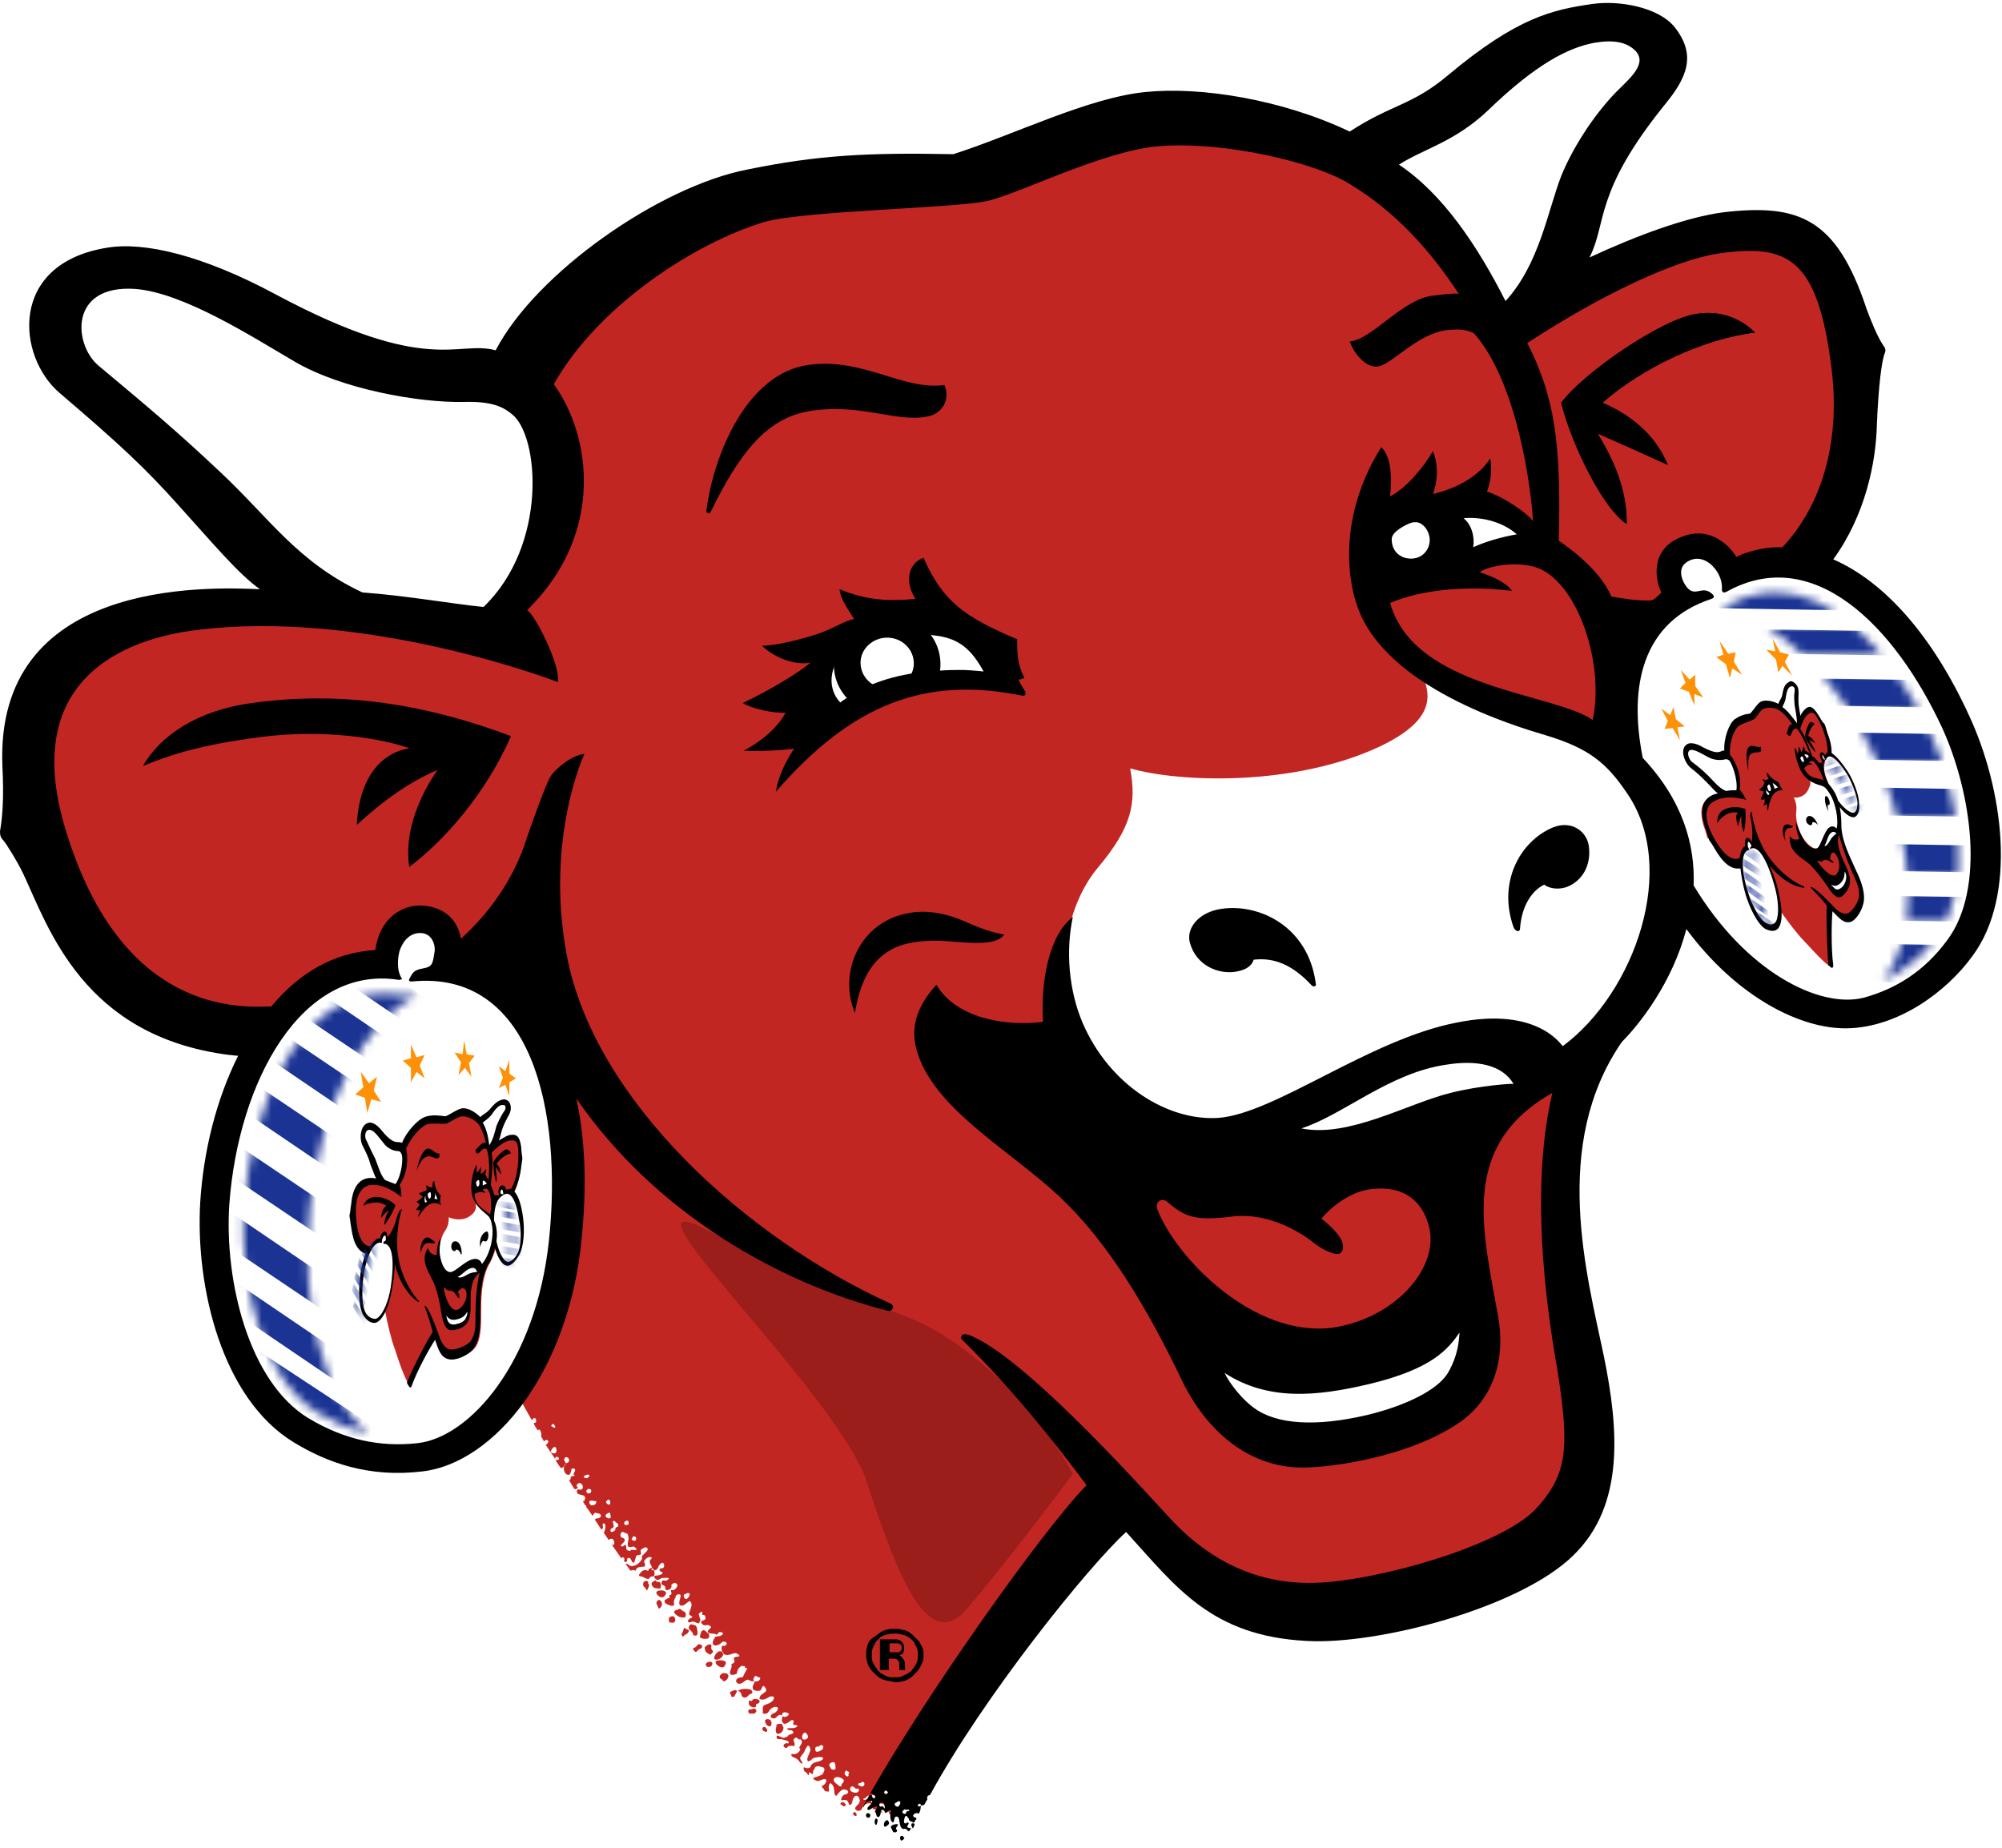 <?xml version="1.0" encoding="utf-8"?>
<!-- Generator: Adobe Illustrator 24.1.2, SVG Export Plug-In . SVG Version: 6.00 Build 0)  -->
<svg version="1.1" id="Layer_1" xmlns="http://www.w3.org/2000/svg" xmlns:xlink="http://www.w3.org/1999/xlink" x="0px" y="0px"
	 viewBox="0 0 248 229" style="enable-background:new 0 0 248 229;" xml:space="preserve">
<style type="text/css">
	.st0{fill-rule:evenodd;clip-rule:evenodd;fill:#C22622;}
	.st1{fill-rule:evenodd;clip-rule:evenodd;fill:#FFFFFF;}
	.st2{fill-rule:evenodd;clip-rule:evenodd;fill:#9B1E1B;}
	.st3{fill-rule:evenodd;clip-rule:evenodd;}
	.st4{filter:url(#Adobe_OpacityMaskFilter);}
	.st5{mask:url(#mask-2_1_);fill-rule:evenodd;clip-rule:evenodd;fill:#1B3494;}
	.st6{filter:url(#Adobe_OpacityMaskFilter_1_);}
	.st7{mask:url(#mask-4_1_);fill-rule:evenodd;clip-rule:evenodd;fill:#1B3494;}
	.st8{filter:url(#Adobe_OpacityMaskFilter_2_);}
	.st9{mask:url(#mask-6_1_);fill-rule:evenodd;clip-rule:evenodd;fill:#1B3494;}
	.st10{filter:url(#Adobe_OpacityMaskFilter_3_);}
	.st11{mask:url(#mask-8_1_);fill-rule:evenodd;clip-rule:evenodd;fill:#1B3494;}
	.st12{filter:url(#Adobe_OpacityMaskFilter_4_);}
	.st13{mask:url(#mask-10_1_);fill-rule:evenodd;clip-rule:evenodd;fill:#1B3494;}
	.st14{filter:url(#Adobe_OpacityMaskFilter_5_);}
	.st15{mask:url(#mask-12_1_);fill-rule:evenodd;clip-rule:evenodd;fill:#1B3494;}
	.st16{filter:url(#Adobe_OpacityMaskFilter_6_);}
	.st17{mask:url(#mask-14_1_);fill-rule:evenodd;clip-rule:evenodd;fill:#1B3494;}
	.st18{filter:url(#Adobe_OpacityMaskFilter_7_);}
	.st19{mask:url(#mask-16_1_);fill-rule:evenodd;clip-rule:evenodd;fill:#1B3494;}
	.st20{filter:url(#Adobe_OpacityMaskFilter_8_);}
	.st21{mask:url(#mask-18_1_);fill-rule:evenodd;clip-rule:evenodd;fill:#1B3494;}
	.st22{filter:url(#Adobe_OpacityMaskFilter_9_);}
	.st23{mask:url(#mask-20_1_);fill-rule:evenodd;clip-rule:evenodd;fill:#1B3494;}
	.st24{filter:url(#Adobe_OpacityMaskFilter_10_);}
	.st25{mask:url(#mask-22_1_);fill-rule:evenodd;clip-rule:evenodd;fill:#1B3494;}
	.st26{filter:url(#Adobe_OpacityMaskFilter_11_);}
	.st27{mask:url(#mask-24_1_);fill-rule:evenodd;clip-rule:evenodd;fill:#1B3494;}
	.st28{filter:url(#Adobe_OpacityMaskFilter_12_);}
	.st29{mask:url(#mask-26_1_);fill-rule:evenodd;clip-rule:evenodd;fill:#1B3494;}
	.st30{filter:url(#Adobe_OpacityMaskFilter_13_);}
	.st31{mask:url(#mask-28_1_);fill-rule:evenodd;clip-rule:evenodd;fill:#1B3494;}
	.st32{filter:url(#Adobe_OpacityMaskFilter_14_);}
	.st33{mask:url(#mask-30_1_);fill-rule:evenodd;clip-rule:evenodd;fill:#1B3494;}
	.st34{fill-rule:evenodd;clip-rule:evenodd;fill:#FF9108;}
	.st35{filter:url(#Adobe_OpacityMaskFilter_15_);}
	.st36{mask:url(#mask-32_1_);fill-rule:evenodd;clip-rule:evenodd;fill:#1B3494;}
	.st37{filter:url(#Adobe_OpacityMaskFilter_16_);}
	.st38{mask:url(#mask-34_1_);fill-rule:evenodd;clip-rule:evenodd;fill:#1B3494;}
	.st39{filter:url(#Adobe_OpacityMaskFilter_17_);}
	.st40{mask:url(#mask-36_1_);fill-rule:evenodd;clip-rule:evenodd;fill:#1B3494;}
	.st41{filter:url(#Adobe_OpacityMaskFilter_18_);}
	.st42{mask:url(#mask-38_1_);fill-rule:evenodd;clip-rule:evenodd;fill:#1B3494;}
	.st43{filter:url(#Adobe_OpacityMaskFilter_19_);}
	.st44{mask:url(#mask-40_1_);fill-rule:evenodd;clip-rule:evenodd;fill:#1B3494;}
	.st45{filter:url(#Adobe_OpacityMaskFilter_20_);}
	.st46{mask:url(#mask-42_1_);fill-rule:evenodd;clip-rule:evenodd;fill:#1B3494;}
	.st47{filter:url(#Adobe_OpacityMaskFilter_21_);}
	.st48{mask:url(#mask-44_1_);fill-rule:evenodd;clip-rule:evenodd;fill:#1B3494;}
	.st49{filter:url(#Adobe_OpacityMaskFilter_22_);}
	.st50{mask:url(#mask-46_1_);fill-rule:evenodd;clip-rule:evenodd;fill:#1B3494;}
	.st51{filter:url(#Adobe_OpacityMaskFilter_23_);}
	.st52{mask:url(#mask-48_1_);fill-rule:evenodd;clip-rule:evenodd;fill:#1B3494;}
	.st53{filter:url(#Adobe_OpacityMaskFilter_24_);}
	.st54{mask:url(#mask-50_1_);fill-rule:evenodd;clip-rule:evenodd;fill:#1B3494;}
	.st55{filter:url(#Adobe_OpacityMaskFilter_25_);}
	.st56{mask:url(#mask-52_1_);fill-rule:evenodd;clip-rule:evenodd;fill:#1B3494;}
	.st57{filter:url(#Adobe_OpacityMaskFilter_26_);}
	.st58{mask:url(#mask-54_1_);fill-rule:evenodd;clip-rule:evenodd;fill:#1B3494;}
	.st59{filter:url(#Adobe_OpacityMaskFilter_27_);}
	.st60{mask:url(#mask-56_1_);fill-rule:evenodd;clip-rule:evenodd;fill:#1B3494;}
	.st61{filter:url(#Adobe_OpacityMaskFilter_28_);}
	.st62{mask:url(#mask-58_1_);fill-rule:evenodd;clip-rule:evenodd;fill:#1B3494;}
	.st63{filter:url(#Adobe_OpacityMaskFilter_29_);}
	.st64{mask:url(#mask-60_1_);fill-rule:evenodd;clip-rule:evenodd;fill:#1B3494;}
	.st65{filter:url(#Adobe_OpacityMaskFilter_30_);}
	.st66{mask:url(#mask-62_1_);fill-rule:evenodd;clip-rule:evenodd;fill:#1B3494;}
	.st67{filter:url(#Adobe_OpacityMaskFilter_31_);}
	.st68{mask:url(#mask-64_1_);fill-rule:evenodd;clip-rule:evenodd;fill:#1B3494;}
	.st69{filter:url(#Adobe_OpacityMaskFilter_32_);}
	.st70{mask:url(#mask-66_1_);fill-rule:evenodd;clip-rule:evenodd;fill:#1B3494;}
	.st71{filter:url(#Adobe_OpacityMaskFilter_33_);}
	.st72{mask:url(#mask-68_1_);fill-rule:evenodd;clip-rule:evenodd;fill:#1B3494;}
	.st73{filter:url(#Adobe_OpacityMaskFilter_34_);}
	.st74{mask:url(#mask-70_1_);fill-rule:evenodd;clip-rule:evenodd;fill:#1B3494;}
</style>
<g id="Page-1">
	<g id="Artboard">
		<g id="logo">
			<g id="Group-35">
				<path id="Fill-1" class="st0" d="M106.1,224.7c-0.1-0.1-0.1-0.2-0.3-0.2c-0.1,0.1-0.2,0.2-0.1,0.3c0.1,0.1,0.2,0.2,0.3,0.2
					c0,0,0.1,0,0.1,0C106.1,224.9,106.1,224.8,106.1,224.7 M104.1,223.5c0.1,0.1,0.3,0.2,0.4,0.3c0.2,0,0.4-0.2,0.2-0.3
					C104.5,223.1,104.1,223.3,104.1,223.5 M91.3,209.5c-0.2-0.2-0.4-0.1-0.8,0.1c-0.1,0.1-0.1,0.2,0,0.3c0.1,0.1,0.1,0.2,0.1,0.3
					c0.2,0.1,0.4,0,0.4-0.1C91.1,209.9,91.3,209.6,91.3,209.5 M94.9,214.1c-0.2-0.3-0.6-0.1-0.4,0.3c0,0.1,0.2,0,0.2,0.1
					c0.1,0.1,0.2,0.1,0.3,0C95.1,214.3,95,214.2,94.9,214.1 M96.3,214.8c0.5,0.1,0.9-0.6,0.7-0.9c-0.2-0.2,0-0.2-0.1-0.3
					c-0.3-0.1-0.9,0-0.7,0.3C96.1,214,96,214.7,96.3,214.8 M95.1,213.8c0.1,0.1,0.4,0.1,0.4,0c0.1-0.2,0.1-0.4,0-0.6
					c-0.1-0.2-0.5-0.3-0.7-0.1C94.7,213.3,94.9,213.7,95.1,213.8 M93.5,211.7c-0.2-0.1-0.2,0.1-0.7,0.1c-0.2,0.1-0.1,0.5,0.1,0.5
					c0.2,0,0.3,0,0.5,0c0.3-0.1,0.4-0.4,0.2-0.5C93.6,211.8,93.6,211.7,93.5,211.7 M92.8,211.2c0.1,0.2,0.4,0.4,0.8,0.3
					c0.1-0.1,0-0.3,0.1-0.4c0.4,0,0.5-0.4,0.3-0.5c-0.2-0.1-0.5-0.2-0.8,0c0,0.3-0.3,0-0.4,0.1C92.8,210.8,92.7,211,92.8,211.2
					 M92.2,210.3c0.3,0.1,0.5-0.3,0.7-0.4c0.5-0.1,0.3-0.5,0-0.6c-0.2,0-0.6-0.2-1.4,0.1c-0.1,0.1-0.2,0.1,0,0.1
					C92.1,209.8,91.6,210.2,92.2,210.3 M89.2,207.9c0.1,0.1,0.2,0.2,0.3,0.2c0,0.4,0.5,0.1,0.6-0.1c0.3-0.4,0.1-0.8-0.6-0.7
					C89.4,207.4,89,207.6,89.2,207.9 M88.1,205.9c-0.2-0.1-0.9,0.1-0.6,0.5c0.1,0.2,0.4,0.1,0.5,0.1C88.2,206.4,88.4,206,88.1,205.9
					 M89.7,206.5c0-0.1,0.3-0.3,0.2-0.6c-0.1-0.2-0.9-0.3-1.2-0.1C88.4,206.1,89.3,206.8,89.7,206.5 M88.1,203.8
					c-0.1-0.2-0.6,0-0.8,0.3c0,0.5,0.2,0.7,0.7,0.9c0.1-0.1,0.1-0.1,0.3-0.3c0.1-0.1-0.1-0.3-0.1-0.3C88,204.2,88.2,204,88.1,203.8
					 M86.3,204.6c0.2-0.2,0.3-0.3,0.6-0.4c0.1-0.1,0.1-0.3,0-0.4c-0.6-0.3-0.4,0.2-1,0.4C85.7,204.2,86.2,204.9,86.3,204.6
					 M87.8,202.4c-0.3-0.1-0.5-0.7-0.9-0.3c-0.1,0.2-0.2,0.6-0.2,0.7c0.1,0.2,0.5,0.3,1,0.2C88,202.7,87.8,202.6,87.8,202.4
					 M85.2,202.3c0.2-0.2,0.2-0.4,0-0.4c-0.2,0-0.4-0.4-0.5-0.1c-0.1,0.3-0.1,0.4-0.3,0.7c0.1,0.1,0.1,0.2,0.2,0.3
					C84.9,202.4,85.1,202.5,85.2,202.3 M85.9,202.6c0.1,0,0.3,0.1,0.4,0c0.2-0.1,0.1-0.9-0.1-1.2c-0.4-0.1-0.6-0.3-0.8,0
					C85.1,202,85.7,201.8,85.9,202.6 M84.6,199.6c-0.2-0.1-0.3-0.4-0.6-0.2c-0.4,0.1-0.9,0.3,0.1,0.9c0.3,0.1,0.4,0.1,0.7,0.1
					C85,200.3,85.1,199.7,84.6,199.6 M83.5,200.3c-0.2-0.1-0.3-0.1-0.6,0.1c-0.1,0.2,0,0.4,0,0.6c0.2,0,0.4,0.1,0.6,0
					C83.7,200.9,83.7,200.5,83.5,200.3 M81.9,198.4c-0.4-0.5-0.6,0.2-0.6,0.2c0.1,0.2,0.2,0.5,0.3,0.7
					C82,199.2,82.1,198.6,81.9,198.4 M82.5,197.4c0.1-0.2-0.4-0.5-1-0.3c-0.5,0.2,0.1,0.8,0.5,0.8C82.3,197.9,82.5,197.5,82.5,197.4
					 M80.3,196.2c0.1-0.5-0.8-0.5-0.6,0.3c0.2,0.2,0.3,0.3,0.4,0.5c0,0,0.1,0,0.1,0C80.2,196.8,80.6,196.4,80.3,196.2 M81.8,196.1
					c-0.1-0.2-0.4-0.1-0.4-0.1c-0.1-0.1-0.2-0.3-0.4-0.1c-0.2,0.1-0.5,0.3-0.1,0.7c0.1,0.2,0.6,0.2,0.9,0.2
					C81.9,196.6,81.9,196.3,81.8,196.1 M111,223.1c-0.1,0.1-0.4,0.3-0.6,0.4c-0.3,0.4-0.3,1.3,0.4,1.2c0.4,0,0.3-0.7,0.6-0.9
					C111.7,223.6,111.5,222.9,111,223.1 M110.1,222.8c0.1-0.1,0.2-0.4-0.1-0.7c-0.1-0.2-0.5-0.5-0.8-0.3c-0.1,0.1-0.3,0.6,0.1,0.9
					C109.6,223,110,223.1,110.1,222.8 M109.6,224.4c0-0.1,0.2-0.6-0.2-0.9c-0.2-0.1-0.5-0.1-0.7,0.1c-0.1,0.2-0.1,0.5,0.1,0.7
					c0.2,0,0.6,0.2,0.6,0.3C109.4,224.5,109.6,224.5,109.6,224.4 M108.8,222.9c-0.1-0.2-0.2-0.5-0.9-0.5c-0.5,0.1-0.5,0.1-0.7,0.4
					c0,0-0.1,0-0.1,0c-0.2,0-0.2,0.2,0,0.2c0.2,0,0.4-0.2,0.6-0.2c0.1,0,0.2,0.5,0.4,0.6C108.7,223.7,108.8,223,108.8,222.9
					 M99.6,214.7c-0.2,0.1-0.3,0.5-0.2,0.7c0.2,0.3,0.7,0,0.7-0.2C100.1,215,99.8,214.5,99.6,214.7 M105.1,219.5
					c-0.1,0-0.3-0.3-0.4,0c-0.1,0.1-0.1,0.2,0,0.4c0.2,0.3,0.5,0.2,0.4,0C105.1,219.7,105.3,219.6,105.1,219.5 M104.4,220.4
					c-0.3-0.2-0.6-0.3-0.9-0.2c-0.3,0.2-0.3,0.4,0,0.7c0.3,0.2,0.5,0.5,0.7,0.4c0.1-0.1,0-0.3,0.1-0.3
					C104.4,220.9,104.7,220.6,104.4,220.4 M103.5,219.1c0-0.3,0-0.5-0.1-0.7c-0.2-0.2-0.5,0-0.6,0.1c-0.2,0.3,0.1,0.4,0.1,0.6
					C103.1,219.3,103.5,219.3,103.5,219.1 M97.7,212.3c-0.1-0.1-0.6-0.3-0.8,0c-0.1,0.2,0.2,0.5,0.4,0.4
					C97.4,212.7,97.8,212.5,97.7,212.3 M106.3,221.6c-0.1-0.1-0.2,0.1-0.3,0c-0.2-0.2-0.4-0.4-0.6-0.2c-0.3,0.4,0.1,0.7,0.6,0.7
					C106.4,222.1,106.5,221.7,106.3,221.6 M94,207.8c-0.2,0-0.4-0.3-0.5-0.1c-0.3,0.4-0.2,0.7,0.3,0.6
					C94.2,208.2,94.3,207.8,94,207.8 M78.4,191.6c-0.2,0.1-0.4,0.1-0.6,0c-0.2-0.5,0.3-0.9-0.1-1.6c-0.3-0.1-0.1,0-0.3-0.1
					c-0.3-0.2-0.4-0.1-0.5,0.1c-0.1,0.2,0,0.4,0.1,0.5c0.1,0,0.1,0,0.3,0.1c0.3,0.4-0.2,0.5-0.4,0.9c0.2,0.3,0.5-0.2,0.6-0.1
					c0.2,0.3-0.1,0.5,0.3,0.7c0.3,0.1,0.3,0,0.4-0.1c0.4,0,0.4,0.1,0.6,0C79,192.1,78.7,191.6,78.4,191.6 M76.6,189.1
					c0-0.5-0.2-0.3-0.4-0.6c-0.1-0.1-0.2-0.1-0.3,0c0.1,0.5,0.3,0.7-0.2,0.9c-0.1,0.1-0.1,0.3,0,0.4c0.4,0,0.2-0.1,0.5-0.2
					C76.2,189.5,76.2,189.2,76.6,189.1 M75.1,187.6c-0.1,0.1-0.1,0.3,0,0.4c0.2,0,0.2,0.2,0.4,0.1c0.3-0.1,0.1-0.2,0.1-0.6
					C75.5,187.3,75.3,187.5,75.1,187.6 M75.2,185.9c-0.2,0.2-0.1,0.3,0,0.4c0.1,0.1,0.2,0.1,0.3,0.1c0.1,0,0.1-0.1,0.1-0.2
					C75.6,186,75.5,185.6,75.2,185.9 M101.4,216.4c-0.5-0.1-0.4,0.3-0.4,0.4c0,0.4,0.5,0.2,0.8,0
					C102.2,216.5,101.9,215.9,101.4,216.4 M106.6,220.9c-0.4,0-0.3,0.3-0.2,0.3c0.1,0,0.2,0.2,0.5,0.1
					C107.3,221.1,107,220.5,106.6,220.9 M84.9,197.5c-0.2,0-0.2,0.1-0.2,0.3c0.1,0.3,0.3,0.4,0.5,0.2
					C85.7,197.4,85.3,197.2,84.9,197.5 M77.4,188.9c0.2,0.1,0.2,0,0.4,0c0.1-0.1,0.1-0.3,0-0.5c-0.2,0-0.2,0-0.4,0.1
					C77.3,188.7,77.3,188.8,77.4,188.9 M73.9,186c-0.3,0-0.7-0.2-0.9,0c0,0.4,0.1,0.3,0.2,0.5C73.7,186.5,73.8,186.4,73.9,186
					 M72.8,183.1c0.1-0.2,0.3-0.2,0.2-0.3c0-0.2-0.6-0.1-0.7,0.2C72.4,183.1,72.7,183.2,72.8,183.1 M78.3,190.8
					c0.1,0,0.2,0.1,0.3,0.1c0.2,0,0.3-0.4,0.1-0.5c-0.1,0-0.2-0.2-0.3,0C78.5,190.4,78.1,190.7,78.3,190.8 M72.7,184.9
					c0.1,0.1,0.1,0.2,0.3,0.1c0.3,0,0.3-0.5,0.1-0.5c-0.2-0.1-0.3,0-0.4,0.1C72.6,184.7,72.6,184.8,72.7,184.9 M68.7,176.6
					c-0.1-0.2-0.2-0.3-0.4,0c-0.1,0.1,0.1,0.1,0.2,0.2C68.7,177,68.9,176.8,68.7,176.6 M99.7,219c0.2,0.1,0.6,0.1,0.7-0.1
					c0-0.2,0.3-0.5,0.7-0.6c1.2-0.2,1.2-0.9-0.3-0.5c-0.1,0-0.5,0.5-0.7,0.4c-0.4-0.3,0.6-1.4,0.2-1.7c-0.2-0.7-0.6,0.4-0.7,0.6
					c-0.6,0.8-0.6,0.6-0.2,1.3c0.1,0.1-0.2,0.2-0.4-0.2c-0.3-0.4-0.6-0.4-0.9-0.6c-0.1-0.1-0.1-0.3,0-0.3c0.5,0.1,0.7-0.1,0.9-0.3
					c0.1-0.2,0.2-0.3,0.1-0.4c0,0-0.1,0-0.1,0c0-0.3,0.6-0.7,0.2-1.1c-0.5,0.1-0.4-0.5-0.8-0.1c-0.3,0.3,0.2,0.5,0,0.9
					c-0.1,0.1-0.3-0.1-0.4,0c-0.1,0.1-0.2-0.1-0.4,0.1c-0.2,0.3-0.4,0.1-0.5,0c-0.1-0.2,0-0.3,0.2-0.4c0.2-0.1,0.3,0.1,0.4-0.1
					c0.1-0.2-0.4-0.3-0.8-0.4c-0.4-0.1-0.7,0.1-0.7-0.3c0-0.4,0.4,0,0.8,0.1c0.3,0,0.6-0.2,0.6-0.2c0-0.3,1.1-0.2,0.5-0.7
					c-0.2-0.1-0.4,0-0.5-0.1c-0.2-0.2-0.1-0.2,0.7-0.2c0.8-0.2,0.4-0.4,0.1-0.4c-0.4,0,0.2-0.6-0.3-0.6c-0.2,0-0.9,0.9-1.2,0.2
					c-0.2-0.4,0.3-0.8-0.1-0.8c-0.3-0.1-0.3,0-0.6,0.2c-0.1,0.1-0.1,0.2-0.4,0.2c-0.6-0.1-0.3-0.6,0.2-0.7c1-0.8-0.3-1.1-0.8-0.1
					c-0.2,0.3-0.8,0.3-0.7,0c0-0.3-0.1-0.8,0.3-0.9c0.3-0.1,0.7-0.2,1-0.6c0.3-0.6-0.4-0.5-0.8-0.2c-0.3,0.2-0.7,0.2-0.9,0.1
					c-0.1-0.8,1.2-0.7,0.7-1.4c-0.3-0.5-0.4,0-0.5,0.2c-0.1,0.3-0.9,0.2-1,0c-0.2-0.4,0.1-0.6,0.2-1c-0.9,0-0.5-0.2-0.9-0.2
					c-0.3,0-0.8,0.8-1.3,0.4c-0.3-0.3,0-0.7,0.6-0.7c0.2,0,0.2-0.3,0.4-0.6c0.6-1-0.1-0.3,0-0.6c0-0.3-0.1-0.1-0.3-0.2
					c-0.1-0.1-0.3,0.1-0.4,0.2c-0.4,0.4-0.2,0.7-0.4,0.8c-1.5,0.5-0.3-1-0.6-1.1c-0.1-0.1,0.2-0.2,0.3-0.3c0.2-0.2,0-0.4,0-0.5
					c0-0.4,1-0.1,0.6-0.5c-0.6-0.6-1.2,0.5-2-0.2c-0.1-0.4-0.2-0.7,0-0.9c0.1-0.1,0.2,0.1,0.3,0c0.6-0.4-0.2-0.7-0.4-0.4
					c-0.2,0.2-0.7,0.5-1,0.3c-0.3-0.3,0.1-0.8,0.2-1c0.1-0.1,0.6,0,0.9-0.3c0.2-0.2-0.1-0.3-0.4-0.3c-0.1,0-0.2,0.4-0.4,0.3
					c0,0-0.1-0.1-0.2-0.1c-1.6,0-0.4-0.7-0.4-0.8c-0.3-0.5-0.8-0.1-1-0.3c-0.3-0.2-0.3-0.5-0.1-0.5c0,0,0.4-0.1,0.4-0.3
					c0-0.7-0.5-0.2-0.4-0.6c0.1-0.5-0.4,0-0.4,0c-0.1,0.1,0.1,0.5,0.1,0.6c0.1,0.2,0.1,0.1-0.1,0.6c-0.3,0.1-0.6-0.4-1.1-0.1
					c-0.5,0-0.3-0.4,0.2-0.6c0.2-0.1-0.2-0.3-0.3-0.3c-0.2-0.4,0.6-1.2,0.1-1.7c-0.2-0.2-0.7,0.7-1.2,0.5c-0.4-0.2,0.1-1,0-1.3
					c-0.2-0.2-0.6,0-0.6,0.2c0,0.3-0.3,0.2-0.2,1c0,0.3-0.7,0.1-1.1-0.2c-0.1-0.1-0.1-0.4,0-0.4c0.3-0.1,0.3-0.3,0.6-0.2
					c0,0-0.1-0.1-0.1-0.2c0-0.2,0.1-0.2,0.2-0.2c0.1-0.1,0.1-0.3,0-0.5c0-0.1,0.1-0.2,0.1-0.1c0.5,0.1,0.8-0.6,0.7-0.7
					c-0.2-0.2-0.3-0.3-0.7,0c-0.1,0.1,0.2,0.5-0.5,0.7c0,0-0.2,0-0.3-0.1c0.2-0.7-0.7-0.3-0.4-1c0.1-0.2,0.4,0,0.6-0.1
					c0.1-0.1,0.7-0.4-0.4-0.3c-0.4-0.1-0.6,0.5-1,0.1c-0.3-0.3-0.1-0.4,0.1-0.4c0.2,0,0.6-0.1,0.7-0.2c0.3-0.3-0.3-0.2-0.3-0.5
					c0-0.3,0.3-0.1,0.5-0.3c0.1-0.1,0.1-0.4,0-0.5c-0.2-0.3-0.6,0.3-0.6,0.3c-0.1,0.4-0.4,0.7-0.9,0.5c0.3-0.5-0.6-0.9,0-1.4
					c0.1-0.1,0-0.2-0.2-0.2c-0.3,0-0.6,0.3-0.7,0.5c-0.1,0.1,0.3,0.5,0,0.7c-1.2,0-0.9,0.4-1.1,0.5c-0.1,0-0.1-0.2-0.6,0
					c-0.2-0.3-0.4-0.6-0.6-0.8h0c0,0,0.2-0.1,0.3,0c0.4,0.5,1.3,0.1,1.7-0.6c0.1-0.2,0-0.3,0-0.4c0.1-0.1,0.4-0.4,0.6-0.6
					c0.2-0.2,0.2-0.5-0.2-0.5c-0.2,0.1-0.4,0.2-0.5,0.3c-0.1,0.2,0,0.2,0,0.4c0.1,0.3-0.3,0.2-0.5,0.3c-0.2,0.1-0.2,0.8-0.4,0.9
					c-0.3,0.1-0.3-0.9-0.8-0.5c0,0.1,0,0.3-0.1,0.4c-0.1,0.1-0.3-0.1-0.3-0.1c0-0.1,0.1-0.3,0-0.4c-0.1-0.1-0.3-0.1-0.3,0.1
					c-0.4-0.6-0.8-1.1-1.2-1.7c0.2,0,0.3,0,0.3-0.2c0-0.1,0-0.2-0.1-0.4c-0.1-0.2-0.3-0.2-0.5-0.1l-0.1,0.1
					c-0.2-0.3-0.4-0.6-0.6-0.9h0c0.1-0.2,0.2-0.5,0.2-0.9c0-0.3-0.5-0.5-0.3,0.2c0,0.2-0.1,0.2-0.2,0.3c-0.3-0.4-0.5-0.8-0.8-1.2
					c0-0.1,0.1-0.2,0.4-0.2c0.5-0.1,0.4-0.6,0-0.6c-0.3,0-0.2-0.1-0.3-0.1c-0.2,0-0.4,0.4-0.4,0.4c-0.3-0.4-0.5-0.8-0.8-1.1
					c0.1-0.1,0-0.2-0.1-0.2c-0.1-0.2-0.2-0.3-0.3-0.5c0.2,0,0.2-0.1,0.3-0.4c-0.1-0.4-0.2-0.3-0.9-0.5c-0.2-0.3-0.2-0.4,0-0.6
					c0.5,0.2,0.6-0.1,0.6-0.3c0-0.3-0.4-0.7-0.7-0.3c-0.2,0.2,0.1,0.4,0.1,0.4c-0.3,0.3-0.4,0.2-0.5,0.1c-0.2-0.3-0.4-0.7-0.6-1
					c0.1,0,0.2-0.1,0.2-0.4c0.1-0.2,0.7-0.1,0.4-0.3c-0.2-0.1,0.3-0.5,0.1-0.7c-0.1-0.1-0.3-0.1-0.4,0c-0.1,0.3-0.1,1-0.7,0.6
					c-0.2-0.2-0.4-0.7-0.1-1.2c0.1-0.2,0.5-0.1,0.5-0.5c0-0.3-0.4-0.5-0.5-0.3c-0.1,0.1-0.2,0.3,0,0.5c0.2,0.2,0,0.5-0.3,0.7
					c-0.1,0.1-0.1,0.1-0.3,0c-0.2-0.3-0.4-0.6-0.6-0.9c0.1,0,0.6,0,0.4-0.3c-0.1-0.1-0.3-0.2-0.4,0c-0.1,0.1,0,0.2,0,0.2
					c-0.2-0.3-0.4-0.6-0.6-0.9c0,0,0.2,0.1,0.2,0.1c0.2,0.1,0.4,0.1,0.5-0.1c0.1-0.2,0-0.8-0.3-0.6c-0.3,0.2-0.3,0.4-0.4,0.6
					c-0.2-0.3-0.4-0.6-0.6-0.9c0.1,0,0.4-0.3,0.3-0.5c-0.1-0.1-0.3-0.2-0.5,0.1c-0.1-0.2-0.3-0.5-0.4-0.7c0.1,0.1,0.1-0.6-0.2-0.8
					c-0.1,0-0.1,0.1-0.2,0.1c-0.2-0.3-0.4-0.6-0.5-0.9c0.1,0,0.4,0,0.3-0.4c0-0.2-0.2-0.3-0.4-0.1c-0.1,0.1-0.1,0.1-0.1,0.2
					c-0.6-1.1-1.2-2.1-1.7-3.1c-0.1,0.1-32.8-42.5-32.8-42.5l-2-0.2c-0.4,0-0.7-0.1-1-0.1c-16-2-20.6-13.3-23.7-20
					c-0.3-0.6-0.5-1.1-0.7-1.6c-0.7-1.5-2.2-4-2.7-4.5c0,0-0.1-0.1-0.1-0.1c0.4-2.2,0.5-4.9,0.3-8.2c-0.3-5.8,1.3-10.5,4.7-13.8
					c5.7-5.7,15.5-6.9,22.7-6.9c1.4,0,2.6,0.1,3.6,0.1l3.9,0.2l-3.5-2.6c-2-1.5-4.5-4.3-7.4-7.5c-0.8-0.9-1.6-1.7-2.4-2.6
					c-4.2-4.6-7.5-8.3-15-14.1c-2.6-2.1-3.9-6.5-3.1-9.7c0.9-3.2,3.8-5.4,8.4-6.2C14.2,32,15,32,15.9,32c4.9,0,11.1,2.6,17.5,6
					c11.5,6.2,17.5,7,21.3,7c1,0,1.9-0.1,2.7-0.1c0.6,0,1.2-0.1,1.7-0.1c0.7,0,1.3,0.1,1.8,0.2l1.1,0.3l0.5-1
					c4.7-9.1,19.4-19.6,30.2-21.7c7.3-1.4,12.8-1.9,21.3-1.9c1.3,0,2.6,0,4,0l0.2,0l0.2-0.1c2.4-0.8,5-1.8,7.7-2.8
					c5.5-2.1,11.2-4.4,15.8-4.8c1-0.1,2.1-0.2,3.3-0.2c7,0,14.9,1.8,21.2,4.9l0.7,0.3l0.7-0.4c2.1-1.4,3.8-2.2,5.4-2.9
					c2.1-1,4.2-1.9,6.9-4.2c8.6-7.2,12.8-7.8,17.1-8.5c0.6-0.1,1.2-0.1,1.8-0.1c3.1,0,5.9,1,7.1,2.5c2,2.5,1.7,4.4-1.2,8
					c-6.4,7.9-7.4,12.1-8.3,15.5c-0.3,1.3-0.6,2.5-1.2,3.6l-1.7,3.4l3.6-1.6c6.9-3.2,12.4-5,16.2-5.4c1.5-0.2,2.9-0.3,4-0.3
					c5.5,0,9,1.8,12.2,11.2c0.4,1.3,1.4,3.6,2.2,4.9c-0.7,2-1,7.4-1,9.1c-0.1,3.5-0.9,10.2-5.2,16l-1,1.3l-16.7,42.1l-0.7,2.8
					c-1.7,6.3-5.6,11.4-7.7,13.4l-0.1,0.1l-0.1,0.1c-8.3,12.2-5.1,27.2-2.9,37.2c0.2,1,0.4,1.9,0.6,2.8c1.7,8.3,2.6,17.5-3.4,23.4
					c-5.9,5.7-21.7,10.3-30.9,10.3c-0.4,0-0.8,0-1.1,0c-10.3-0.5-14.5-5.3-19.9-11.3c-0.5-0.6-1.1-1.2-1.6-1.8l-1-1.1l-1,1
					c-4.5,4.2-18.3,21.2-25,33.9c0,0-0.2-0.2-0.6,0c-0.4,0.3-0.1,0.8-0.2,0.7c-0.4,0.4-0.9,0.2-1.3,0.8c-0.2,1.1-0.8,0.6-1.1-0.2
					c-0.8,0.5-1.3,0.1-1.5-0.1c-0.2,0-0.2-0.1-0.4-0.1c0-0.3,0-0.4-0.3-0.7c-0.7,0-0.9,0.4-1.1,0.8c-0.2,0.2-0.5,0.2-0.7,0
					c-0.3-0.4,0.6-0.6,0.5-1.2c-0.2-0.9-0.8-0.5-0.9,0.1c0,0.4-0.3,0.6-0.4,0.5c-0.2-0.6-0.3-0.6-0.7-0.6c-0.1,0-0.3,0.1-0.3,0
					c0-0.4,0.3-0.7,0.6-0.7c0.3-0.1,0.5-0.5-0.2-0.6c-0.3-0.1-0.8,0.5-1,0.8c-0.4-0.1-0.1-0.9-0.5-1.4c-0.4-0.5-0.5,0.3-0.4,0.7
					c0.1,0.3-0.5,0.1-0.5,0.1c-0.1-0.1-0.1-0.2-0.2-0.3c-0.1-0.1-0.2-0.2-0.2-0.4c0.3,0.2,1.1-1.1,0-0.7c-0.4,0.1-0.4,0.3-0.9,0
					c-0.2-0.1-0.2-0.2,0-0.3c0.2,0,0.9-0.3,1-0.4c0.6-1-0.1-0.8-0.5-1c-0.7,0.1-0.3,0.3-0.7,0.6c0.1,0.1,0,0.4-0.1,0.4
					c-0.2-0.2-0.4-0.3-0.4-0.1c0,0.1,0,0.1,0,0.2c0,0-0.1,0.1-0.1,0c-0.1-0.1-0.1-0.3-0.4-0.4C99.5,219.3,99.5,218.8,99.7,219
					 M88.6,205.6c0.3,0.1,1.1-0.2,1-0.9c-0.2,0-0.4-0.3-0.7,0C88.6,204.9,88.3,205.5,88.6,205.6 M80.3,194.6c-0.3,0-0.2-0.2-0.7,0
					c-0.1,0.1-0.8,0.7-0.2,0.7c0.3,0,0.6,0.4,1,0.3c0.2-0.3,0.2-0.3,0.6-0.3c0.2-0.4,0-0.9-0.2-1c-0.2-0.1-0.3,0-0.5,0.2
					C80.3,194.5,80.4,194.6,80.3,194.6"/>
				<path id="Fill-3" class="st1" d="M140,95.2c0.8,4.3,0.2,7.3-4,12.3c-5.3,6.3-6,18.8,0.8,26.2c6.7,7.3,13.9,7.3,20.5,4.9
					c7.2-2.6,14.8-9.3,23.9-10.2c6.9-0.7,11,3,12.4,5.5c6.7-6.2,10.4-12.1,12.5-20.4c1.6-6.2-1.1-19.3-11.5-23
					c-7.8-2.7-10.3-2.8-19.3-8.9c1.3,3.1,4.2,6.8-4.4,10.9C160.4,97.4,146.4,97,140,95.2L140,95.2z M231.1,125.2
					c4.6-1.2,8.2-3.7,11.1-7.6c4.9-6.7,3.5-19-0.6-27.7C236,77.8,228,70.5,220.1,70.5c-2,0-3.9,0.4-5.8,1.3c-0.3-0.9-0.8-1.7-1.1-2
					c-0.5-0.6-1.7-1.5-3.2-1.5c-0.5,0-0.9,0.1-1.4,0.3c-1.1,0.5-1.6,1.2-1.8,1.8c-0.4,1.2,0.1,2.4,0.3,2.9c0.2,0.3,0.5,1,1.2,1.4
					c-6.2,3.4-8.5,10.3-6.5,19.9l0.1,0.4l0.3,0.3c4.1,4.5,6.1,9.5,6,14.9l0,0.4l0.2,0.3c4.4,7.4,12.4,14.8,20.3,14.8
					C229.5,125.5,230.3,125.4,231.1,125.2L231.1,125.2z M174.9,71c2.1-0.2,3.6-2,3.5-4c-0.2-1.8-1.4-3.2-2.9-3.3l-0.1,0
					c-0.1,0-0.2,0-0.4,0c-0.7,0-1.3,0.2-2.3,0.8c-1,0.6-2,1.4-2,2.7c0,2.5,2,3.8,3.8,3.8C174.7,71,174.8,71,174.9,71L174.9,71z
					 M180.5,70.4l2.3-1c1.5-0.6,3.6-1.2,5.1-1.5l2.8-0.5l-2.1-1.8c-1.7-1.5-4.2-2.4-6.7-2.5c-0.3,0-0.6,0-1,0l-3.3,0.3l2.5,2
					c0.6,0.4,0.8,1.5,0.7,2.4L180.5,70.4z M186,40l1.4-1.4c3.3-3.6,4.7-8.1,5.9-12.1c0.4-1.4,0.8-2.7,1.3-3.8
					c1.3-3.3,3.8-7.2,6.5-9.9c0.2-0.2,0.4-0.4,0.6-0.6c1.6-1.6,4-4,1.8-6.3c-1-1.1-2.4-1.6-4.2-1.6c-0.7,0-1.4,0.1-2.2,0.2
					c-4.1,0.7-8.5,3.5-14,8.8c-2.5,2.4-5.1,3.6-7.3,4.7c-1.2,0.6-2.4,1.2-3.5,1.9l-1.7,1.1l1.7,1.1c4.5,3,8.7,8.3,12.8,16.3L186,40z
					 M174.5,138.8c1.9-0.7,3.8-1.4,5.4-1.8c3.3-0.8,7.6-1.2,7.6-1.2l2.2-0.2l-1.1-1.8c-1.3-2.1-3.7-3.2-7-3.2
					c-0.9,0-1.8,0.1-2.7,0.2c-4.5,0.7-8.5,3-12,5c-2.2,1.3-4.3,2.4-6.2,3l-4.9,1.6l5.1,1c0.8,0.2,1.6,0.2,2.4,0.2
					C166.9,141.6,170.9,140.1,174.5,138.8L174.5,138.8z M169.5,176.9c5.4-1.2,9.3-3.3,10.8-5.7c1.1-1.7,1.6-3.6,1.6-5.8l0-4.5
					l-2.6,3.7c-1.2,1.7-2.8,4-10.5,5.8c-3.4,0.8-5.9,1.1-8.2,1.1c-3.3,0-6-0.8-8.5-2.4l-4-2.6l2,4.2c0.8,1.6,2.5,3.8,4.1,4.9
					c1.9,1.4,4.5,2.1,7.7,2.1C164.1,177.9,166.6,177.6,169.5,176.9L169.5,176.9z M60.2,77.1l0.5-0.5c6.6-6.4,6.6-15.2,6.4-17.8
					C66.9,55,65.7,52,64,50.7c-1.6-1.2-3.4-1.8-6.2-1.8c-0.2,0-0.5,0-0.7,0c-0.2,0-0.5,0-0.7,0c-5.5,0-14.1-1.7-19.4-4.8L36.7,44
					c-5.4-3.2-13.7-8.5-19.9-9c-0.4,0-0.8,0-1.1,0c-3.5,0-6,1.6-6.9,4.1c-0.9,2.5,0.1,6,2.4,7.7c5.9,4.5,9.2,7.7,14.4,12.5l0.7,0.6
					c1.6,1.5,3.1,3,4.5,4.5c3.8,4,7.4,7.7,13.5,10.6l0.2,0.1l0.3,0c3.2,0.3,6.4,0.7,9.3,1.1c2,0.3,4,0.5,5.6,0.7L60.2,77.1z
					 M51.8,180.4c7.2-0.8,15.9-10.3,17.6-26.3c1.3-12.7-0.9-23.6-6.1-29.2c-2.4-2.6-5.3-4-8.8-4.4c0.3-0.5,0.5-1.2,0.6-1.9
					c0.1-0.8,0-2-0.7-3c-0.5-0.7-1.3-1-2.1-1.1c-0.1,0-0.2,0-0.3,0c-1.7,0-3.2,1.2-3.8,3.2c-0.3,0.8-0.4,1.8-0.3,2.6
					c-0.2,0-0.4,0-0.6,0c-12.1,0-19.3,14.7-20.2,29.2c-0.6,10.2,2.8,22.9,10.5,27.6c3.8,2.3,7.6,3.4,11.7,3.4
					C50,180.5,50.9,180.5,51.8,180.4L51.8,180.4z"/>
				<path id="Fill-5" class="st2" d="M87.8,152.5c21.8,11.6,23,8.2,31.9,14.9c8.9,6.7,13.2,15.2,13.2,15.2s-8.1,10.9-13.1,16.7
					c-5,5.9-8.8-4.7-12.5-15.9C103.4,172.2,74.6,145.5,87.8,152.5"/>
				<path id="Fill-7" class="st3" d="M50.7,107.4c4.3-3.2,9.5-9.1,12.6-16.2c-10.1-3.8-20.6-5.7-32.1-4.1
					c-6.8,0.9-11.4,4.1-13.5,7.8c3.2-1.3,6.9-2.6,14.7-3.6c7.9-1,14.9,0.2,18.3,1.4c-3.5,0.6-6.2,3.6-6.5,9.5
					c3.7-3.4,6.9-5.5,10-6.8C52.1,98.4,50,103,50.7,107.4"/>
				<path id="Fill-9" class="st3" d="M110.9,117.4c1.5-0.7,4-1,6.4-0.8c3.5,0.3,6.1,0.5,7.1-0.8c-1.6-0.3-3-0.8-4.8-1.6
					c-2.2-1-4.7-1.5-6.9-1.1c-6.2,1-8.9,7.4-6.8,12.4C106.7,120.7,108.5,118.5,110.9,117.4"/>
				<path id="Fill-11" class="st3" d="M153,120.4c1.2-0.2,2-0.6,2.3-1.5c2.5-0.3,4.8,0.6,7.2,3.2c0.2,0.2,0.6,0.1,0.5-0.2
					c-0.9-7.1-7-10-11.7-9.3c-2.8,0.4-4.4,2.4-3.9,4.2C148.2,119.7,151,120.7,153,120.4"/>
				<path id="Fill-13" class="st3" d="M188.3,115c0.2-2.8,1.5-4.7,3-5.4c0.6,0.5,1.9,0.7,3,0.2c1.6-0.7,2.9-2.5,2.5-5.1
					c-0.3-1.7-2.1-3.1-4.4-2.2c-4.1,1.7-6.9,6.8-4.9,12.4C187.8,115.5,188.3,115.5,188.3,115"/>
				<path id="Fill-15" class="st3" d="M206.6,57.6c-1.6-3.9-4.8-6.3-8.1-7.7c4.9-4.3,12.4-7.9,18.9-8.7c-1.8-1.8-4.4-2.8-7.3-2.3
					c-4.2,0.6-14,7.3-16.7,11c1.2,5,5.2,13.2,8.1,15c0.1-5-2.4-9.2-3.6-11.2C200.2,54.7,203.3,56.1,206.6,57.6"/>
				<path id="Fill-17" class="st3" d="M241.2,116.5c-2.8,3.8-6.3,6-10.3,7.1c-5.4,1.4-14.6-3.1-21.1-13.9c0.2-5.1-1.4-10.6-6.3-15.8
					c-1.8-9,0-16.9,8.5-19.7c0.3-0.1,0.5-0.3,0-0.7c-1.3-1.1-2.2,0.9-3.4-1.3c-0.3-0.6-0.9-2.1,0.8-2.8c1.4-0.6,2.6,0.5,2.9,0.9
					c0.4,0.4,1.1,1.5,1,2.7c0,0.4,0.2,0.5,0.6,0.3c10.6-5.9,20.7,4,26.7,16.9C244.2,98.1,246,110.1,241.2,116.5 M199.6,73.9
					c-1.4-3.4-5.6-6.3-6.5-6.9c0.3-12.1-0.5-17.8-3.9-24.5c9.3-6.1,18.4-10.3,23.7-11.1c8.6-1.2,12.3,0.5,14,14.4
					c1.1,9.1-1.3,16.9-6.1,22c-0.2,0-0.4,0-0.6,0c-1.8,0-4,0.6-5.1,1.2c-0.4-0.7-2.9-4.2-7-2.4c-3.8,1.6-3,5.4-2.3,6.8
					c-0.4,0.4-0.9,1-1.4,1C202.5,74.4,201.3,74.2,199.6,73.9 M197.3,89.2c-4.9-3.4-22.1-3.8-25.1-14.5c3.8-1.6,9.1-2.2,15.1-1.5
					c-0.7-1-2.4-1.8-4-2.3c0.9-0.7,3.8-1.3,6.2-0.8C194.9,70.9,198.9,81.6,197.3,89.2 M173.7,65.3c1.2-0.7,1.5-0.6,1.8-0.6
					c0.8,0.1,1.5,1,1.6,2c0.1,1.3-0.8,2.4-2.1,2.5c-1.3,0.1-2.6-0.7-2.6-2.4C172.4,66.4,172.7,65.9,173.7,65.3 M187.9,66.2
					c-1.8,0.3-3.9,0.9-5.4,1.6c0.2-1.3-0.2-2.8-1.2-3.6C183.4,64,186.1,64.6,187.9,66.2 M173.3,20.4c2.9-1.9,6.9-2.8,11-6.7
					c6-5.8,10-7.8,13.2-8.4c2.4-0.4,4-0.1,5.1,1c1.5,1.6-0.7,3.4-2.4,5.1c-3,3.1-5.5,7.2-6.8,10.4c-1.7,4.4-2.7,10.9-6.9,15.5
					C183,30.4,178.7,24,173.3,20.4 M112.6,224.4c-0.2-0.1-0.3,0-0.4,0.3c-0.2,0.1-0.5-0.1-0.4-0.3c0.1-0.1,0.2-0.2,0.2-0.2
					c0.2-0.1,0.2,0.1,0.4,0C112.6,224.1,112.7,224.4,112.6,224.4 M111.3,223.8c-0.1,0.1-0.3,0-0.4-0.1c-0.1-0.1-0.1-0.3,0-0.3
					c0.1-0.1,0.2-0.1,0.3-0.2C111.5,223,111.8,223.2,111.3,223.8 M110,222.1c-0.1,0-0.1,0.3-0.4,0.1c-0.1-0.1-0.1-0.1,0-0.3
					c0.1-0.1,0.2-0.1,0.3,0C110,222,110.1,222.1,110,222.1 M109.5,224c-0.1-0.4-0.4-0.1-0.5-0.2c-0.1-0.1-0.1-0.3,0-0.4
					c0.2-0.1,0.4-0.1,0.5,0c0.1,0.2,0.1,0.3,0.1,0.6C109.6,224,109.6,224.1,109.5,224 M179.7,135.4c-5.3,1.3-12.6,5.6-18.5,4.4
					c5.1-1.6,10.9-6.9,18-7.9c3.7-0.6,6.9,0,8.3,2.4C187.5,134.2,183.2,134.5,179.7,135.4 M179.3,170.2c-1.3,2-5,3.9-9.9,5.1
					c-6.4,1.5-11.3,1.2-14.1-0.9c-1.4-1-3-3-3.6-4.3c5.4,3.5,11.4,2.9,17.8,1.4c8-1.9,9.9-4.4,11.3-6.4
					C180.7,167.1,180.2,168.7,179.3,170.2 M143.4,149.9c-0.4-1,0.5-1.6,1.2-1c2.2,1.9,3.5,2.4,8.2,1.8c3.7-0.4,7.5,1.3,10.1,3.4
					c1,0.8,2.8,1.6,3.2,1.1c0.4-0.3,0.3-1.2,0-1.7c-0.5-0.9-1.7-2-2.4-2.5c1-1.3,3.6-3.5,6.4-3.7c3.8-0.4,6.1,1.5,6.9,4.6
					c1.4,5.1-4.2,11.5-12,12.6C155.2,165.7,145.7,155.8,143.4,149.9 M59.9,75.2c-4-0.4-9.5-1.4-15-1.8c-8.1-3.8-11.6-9.3-17.6-14.9
					c-5.4-5.1-9-8.1-15.1-13.2c-3.1-2.6-3.7-10.1,4.6-9.5c6,0.5,14.4,5.9,19.7,9c5.8,3.4,15.3,5.1,20.9,5c3.3-0.1,4.8,0.5,6,1.5
					C66.8,53.9,67.9,67.5,59.9,75.2 M49.4,121.4c0.3,0,0.5-0.1,0.3-0.3c-0.5-0.8-0.5-2.2-0.2-3.3c0.4-1.2,1.3-2.3,2.7-2.2
					c1.5,0.1,1.8,1.8,1.6,2.5c-0.2,1.4-0.3,1.7-1.5,1.9c-1.1,0.2-1.2,0.6-1.5,1.1c-0.2,0.3-0.2,0.5,0.2,0.5
					c14.9-1.5,18.7,16.1,17,32.1c-1.6,15.1-9.8,24.4-16.3,25.1c-4.6,0.5-9-0.4-13.5-3.1c-7.4-4.5-10.4-17-9.8-26.4
					C29.5,133.9,37.4,119.5,49.4,121.4 M243.9,88.6c-4.5-9.8-10.4-16.5-16.8-19.3c4-5.5,5.3-12.1,5.4-16.7c0.2-4.8,0.6-8,1-8.9
					c0.1-0.2,0.1-0.5-0.2-0.9c-0.7-1-1.6-3.2-2.1-4.6c-3.7-11.1-8.3-13-17.7-11.9c-4.6,0.6-10.8,2.9-16.6,5.6
					c2.2-4.3,0.5-8,9.3-18.9c2.8-3.4,4-6.2,1.2-9.7c-2-2.4-6.8-3.3-10.2-2.8c-4.8,0.7-9.2,1.6-17.8,8.8c-4.5,3.8-7,3.6-12.2,7
					c-8.4-4-18.5-5.6-25.3-4.9c-7.1,0.7-16.3,5.3-23.8,7.7c-10.6-0.2-16.7,0.1-25.5,1.9c-10.9,2.1-26.2,12.8-31.2,22.4
					c-4.8-1.3-8.3,3.2-27.2-6.9c-9.1-4.9-16.4-6.6-21-5.8C1,32.7,2.1,44.2,7.4,48.7C14.9,55.1,18,58,22.2,62.7
					c3.9,4.3,7.3,8.4,10,10.3c-6.8-0.3-32.9-1.2-31.9,22c0.2,3.8,0,6.3-0.3,8c0,0.3,0,0.7,0.4,1.1c0.3,0.3,1.8,2.7,2.5,4.2
					c3.1,6.6,7.4,20.1,25.5,22.4c0.3,0,0.7,0.1,1.1,0.1c-2.7,5.4-4.3,11.8-4.7,18.2c-0.6,10.5,2.7,24.3,11.6,29.7
					c4.1,2.5,9.3,4.4,15.9,3.6c4.5-0.5,9.1-3.7,12.7-8.7c3.7-5.2,6.2-12,7-19.6c0.8-7.5,0.4-13.3-0.6-17.9
					c9.9,14.4,25.5,23,38.6,26.3c0.3,0.1,0.5-0.1,0.6-0.3c0.1-0.2,0-0.5-0.3-0.6c-17.6-8-36.7-25-40.1-43.2
					c-2.7-14.5,2.2-24.9,2.2-24.9c-1.8,0.2-3.8,2.1-4.2,2.8c-0.6,0.9-2.7,6.9-3,7.8c-1.3,4.1-3.9,8.5-8.1,12.3
					c-0.4-2.4-2.1-3.9-4.7-4.1c-2.6-0.2-5.4,1.6-5.9,5.5c-5.2,0.3-9.5,2.9-12.9,7c-0.1,0-0.3,0-0.4,0c-5.3,0.2-18.6-0.4-25.1-22
					c-6.1-20.1,9.8-23.8,15.9-24.6c21.3-2.8,45.1,6.4,45.1,6.4c0.4-2-2.9-8.5-3.8-8.9c9.7-9.5,7.9-21.7,3.3-28
					c5.6-9.9,17.7-17.6,26.1-20.1c4.9-1.4,23.6-1.7,27.6-2.6c4-0.9,14.5-6.3,21.4-6.8c8-0.6,19.2,2,23.5,4.7
					c5.8,3.5,10.1,8.4,13.5,13.6c-0.7-0.1-2.1,0.1-2.9,0.2c-3.9,0.2-7.8,5.5-10.6,5.7c0.6,1.7,2.1,3.3,3.5,3.1
					c1.8-0.3,4.8-4,8.5-4.5c1.1-0.1,2.3-0.2,3.4,0.4c5.4,6.1,7.1,19.4,7.3,23.3c-0.4-0.8-3.5-3-5.7-3.7c0.4-1,0.7-2.6,0.4-4.1
					c-1.4,2.2-4.1,3.7-7.1,4.4c0.5-1.2,0.8-3.5,0-5.3c-1.1,1.9-3.2,4.5-5.3,5.6c0.3-2.8,0-5.1-1.1-6.1C164.5,66,168.1,75,168.1,75
					c3.4,10.2,19.7,15,23.4,16.1c5.3,1.6,7.5,3.4,10,7.1c6.5,9.3,1,24.8-7.9,31.4c-0.1,0.1-2.9-5-13.2-2.9
					c-10.8,2.1-22.5,11.3-29.5,11.8c-6.3,0.4-13.5-4.1-16.8-11.8c-1.7-4-2.1-8.9-1.2-13.1c-2.9,2.2-4,7.8-3.7,13
					c-4.8,0.6-10.8-0.5-13.2-4.6c-2.1,2.3-3.3,4.9-2.5,7.9c1.9,7.4,11.7,12.6,17.9,18.5c5.9,5.6,10.7,13.6,15.1,22.8
					c3,6.1,8.4,11,15.7,10.6c4.5-0.2,12.7-1.7,18.2-5.3c4.7-3,6.1-8.2,5.2-13.3c-1.9-10.8-4.9-21.2,6.7-27.8
					c-3.2,13.5,0,30.6,0.7,34.8c1.4,9.2,1.2,12.5-2.8,16.8c-4.2,4.4-19.1,8.8-27.2,9.1c-6,0.2-12-1.8-17.4-7.3
					c-1.9-1.9-17.9-20.2-25.3-23.3c-1.3-0.6-1.4,0.3-1.1,0.5c5.8,5.7,10.7,11.7,15.4,18c-5.4,5.5-19.9,26-26.8,38.2
					c0.3,0,0.5,0.1,0.6,0.3c0.1,0.2-0.1,0.4-0.3,0.2c-0.1-0.1,0-0.3-0.2-0.3c-0.1,0-0.2,0-0.2,0c-0.3,0.5-0.6,1-0.8,1.5c0,0,0,0,0,0
					c0.1,0,0.1,0,0.1-0.1c0.3-0.5,0.3-0.7,1-0.7c0.3,0.3-0.8,0.8-0.5,1.1c0.2,0.2,0.6-0.4,1.1-0.4c0.2,0.2-0.3,0.5-0.2,0.7
					c0.2,0.1,0.1,0.5,0.3,0.6c0.2,0.1,0.4-0.2,0.4-0.6c0.1-0.4,0.3-0.3,0.5-0.1c0,0.6,0.6-0.3,0.7-0.1c0.1,0.2-0.2,1,0.2,1.4
					c0.4,0.4,0.1-0.9,0.7-0.6c0.1,0.1,0.2,0.2,0.2,0.5c0.1,0.4,0.1,0.9,0.5,1c0.5-0.1,0.3,0.1,0.7,0.3c0-0.1,0.4-0.4,0.2-0.4
					c-0.9-0.1,0-0.5-0.3-0.7c-0.1-0.1-0.3,0.2-0.4,0.1c-0.2-0.1-0.1-0.5,0-0.8c0.1-0.2,0.3-0.1,0.3,0c0,0.1,0.2,0.1,0.2,0.3
					c0,0.3,0.4,0.2,0.5,0.4c0.1,0.1,0.2-0.1,0.3-0.3c0.2-0.2,0.1,0,0.1-0.3c0,0-0.2,0-0.3-0.1c-0.2-0.2,0-0.3,0.1-0.4
					c0.2-0.1,0.3-0.1,0.5,0c0.3-0.4,0.2-0.7,0.3-1c-0.1,0.1-0.3,0.2-0.4,0c0-0.1,0.1-0.3,0.3-0.2c0.1,0.1,0.1,0.1,0.1,0.2
					c0.2,0,0.3-0.1,0.4-0.1c0.1-0.2,0.2-0.4,0.4-0.7c-0.1,0-0.1-0.5,0.3-0.5c6.7-12.3,19.6-28.3,24.3-32.6
					c6.2,6.8,10.5,12.9,22.4,13.5c8.8,0.5,26.4-4.1,33-10.6c6.4-6.2,5.6-15.7,3.8-24.6c-2.1-10.1-6.6-26.2,2.2-39
					c2.2-2.2,6.3-7.4,8-14c6.3,8.5,14.2,12.4,19.9,12.3c6.3-0.1,12.3-4.5,15.5-8.9C250,110.9,248.1,97.6,243.9,88.6"/>
				<path id="Fill-19" class="st3" d="M206.6,57.6c-1.6-3.9-4.8-6.3-8.1-7.7c4.9-4.3,12.4-7.9,18.9-8.7c-1.8-1.8-4.4-2.8-7.3-2.3
					c-4.2,0.6-14,7.3-16.7,11c1.2,5,5.2,13.2,8.1,15c0.1-5-2.4-9.2-3.6-11.2C200.2,54.7,203.3,56.1,206.6,57.6"/>
				<path id="Fill-21" class="st3" d="M110.6,226.9c-0.1-0.2-0.1-0.3-0.2-0.4c-0.2-0.3,0.3-0.5,0.7-0.5c0.4,0-0.2,0.4-0.1,0.6
					C111.4,226.9,110.8,227.2,110.6,226.9"/>
				<path id="Fill-23" class="st3" d="M107.3,225c0,0.1,0.1,0.2,0.3,0.2c0.2,0,0.3-0.4,0.1-0.5C107.4,224.5,107.2,224.8,107.3,225"
					/>
				<path id="Fill-25" class="st3" d="M109.5,226.2c0-0.1,0-0.4,0.1-0.5c0.1-0.1,0.2-0.2,0.3-0.2c0.1,0,0.3,0.3,0.2,0.5
					C110,226.1,109.6,226.5,109.5,226.2"/>
				<path id="Fill-27" class="st3" d="M113,225.9c-0.3,0.1,0.1,0.7,0.1,0.6c0.1-0.1,0.1-0.3,0.2-0.4
					C113.3,225.9,113.2,225.9,113,225.9"/>
				<path id="Fill-29" class="st3" d="M108.5,225.3c-0.2,0.1-0.2,0.7,0,0.8c0.1,0,0.2-0.3,0.2-0.5
					C108.8,225.5,108.6,225.3,108.5,225.3"/>
				<path id="Fill-31" class="st3" d="M111.5,227.6c0,0.1,0,0.7,0.4,0.3c0.1-0.1,0.2-0.2,0.1-0.2
					C111.9,227.5,111.7,227.3,111.5,227.6"/>
				<path id="Fill-33" class="st3" d="M110.8,208.4l0.5,0l0.5-0.1l0.4-0.1l0.4-0.2l0.4-0.3l0.3-0.3l0.3-0.3l0.3-0.4l0.2-0.4l0.2-0.4
					l0.1-0.4l0-0.5l0-0.4l-0.1-0.4l-0.2-0.4l-0.2-0.4l-0.3-0.3l-0.3-0.3l-0.3-0.3l-0.4-0.3l-0.4-0.2l-0.4-0.1l-0.5-0.1l-0.5,0
					l-0.5,0l-0.4,0.1l-0.4,0.1l-0.4,0.2l-0.4,0.3l-0.4,0.3L108,203l-0.3,0.3l-0.2,0.4l-0.1,0.4l-0.1,0.4l0,0.4l0,0.5l0.1,0.4
					l0.1,0.4l0.2,0.4l0.3,0.4l0.3,0.3l0.3,0.3l0.4,0.3l0.4,0.2l0.4,0.1l0.5,0.1L110.8,208.4z M110.8,207.8l-0.5,0l-0.4-0.1l-0.4-0.2
					l-0.4-0.2l-0.3-0.3l-0.3-0.4l-0.2-0.3l-0.2-0.4l-0.1-0.4l0-0.5l0-0.4l0.1-0.4l0.2-0.4l0.2-0.4l0.3-0.3l0.3-0.3l0.4-0.2l0.4-0.1
					l0.4-0.1l0.5,0l0.5,0l0.4,0.1l0.4,0.1l0.4,0.2l0.4,0.3l0.3,0.3l0.2,0.4l0.2,0.4l0.1,0.4l0,0.4l0,0.5l-0.1,0.4l-0.2,0.4l-0.2,0.3
					l-0.3,0.4l-0.4,0.3l-0.4,0.2l-0.4,0.2l-0.4,0.1L110.8,207.8z M110.2,204.8v-1.2h0.5l0.3,0l0.3,0l0.2,0.1l0.1,0.1l0.1,0.2l0,0.2
					l0,0.2l-0.1,0.1l-0.1,0.1l-0.1,0.1l-0.2,0l-0.2,0l-0.2,0H110.2z M109.3,206.9h0.8v-1.4h0.4l0.3,0l0.2,0l0.1,0.1l0.1,0.1l0.1,0.1
					l0.1,0.2l0,0.3v0.3l0,0.1l0,0.1l0,0.1h0.8l-0.1-0.1l0-0.1l0-0.1l0-0.3V206l-0.1-0.3l-0.2-0.3l-0.2-0.2l-0.2-0.1l0,0l0.2-0.1
					l0.2-0.1l0.1-0.2l0.1-0.2l0-0.3l0-0.3l-0.1-0.2l-0.1-0.2l-0.2-0.2l-0.2-0.1l-0.3-0.1l-0.3,0l-0.4,0h-1.4V206.9z"/>
			</g>
			<g id="Group-60" transform="translate(30, 123)">
				<g id="Group-38">
					<g id="Clip-37">
					</g>
					<defs>
						<filter id="Adobe_OpacityMaskFilter" filterUnits="userSpaceOnUse" x="7.3" y="-8.3" width="20.8" height="15.9">
							<feColorMatrix  type="matrix" values="1 0 0 0 0  0 1 0 0 0  0 0 1 0 0  0 0 0 1 0"/>
						</filter>
					</defs>
					<mask maskUnits="userSpaceOnUse" x="7.3" y="-8.3" width="20.8" height="15.9" id="mask-2_1_">
						<g class="st4">
							<path id="path-1_1_" class="st1" d="M17.5,0.1C7.3,0.1,1,13.8,0.2,26.8l0,0C-0.1,31.6,0.6,36.9,2,41.3l0,0
								c1.1,3.5,3.3,8.2,7.3,10.7l0,0c2.1,1.3,4.1,2.1,6.3,2.6l0,0c-5.4-4.4-8.5-15.5-7.2-28l0,0C9.7,13.7,15.2,3.3,21.7,0.3l0,0
								c-0.1,0-0.3,0-0.4,0l0,0l-0.1,0l-1.9-0.1l-0.1,0C18.7,0.1,18.1,0.1,17.5,0.1L17.5,0.1L17.5,0.1z"/>
						</g>
					</mask>
					<polygon id="Fill-36" class="st5" points="9.4,-8.3 7.3,-5.1 26,7.6 28.1,4.3 					"/>
				</g>
				<g id="Group-41">
					<g id="Clip-40">
					</g>
					<defs>
						<filter id="Adobe_OpacityMaskFilter_1_" filterUnits="userSpaceOnUse" x="4.9" y="-1.8" width="20.8" height="15.5">
							<feColorMatrix  type="matrix" values="1 0 0 0 0  0 1 0 0 0  0 0 1 0 0  0 0 0 1 0"/>
						</filter>
					</defs>
					<mask maskUnits="userSpaceOnUse" x="4.9" y="-1.8" width="20.8" height="15.5" id="mask-4_1_">
						<g class="st6">
							<path id="path-3_1_" class="st1" d="M17.5,0.1C7.3,0.1,1,13.8,0.2,26.8l0,0C-0.1,31.6,0.6,36.9,2,41.3l0,0
								c1.1,3.5,3.3,8.2,7.3,10.7l0,0c2.1,1.3,4.1,2.1,6.3,2.6l0,0c-5.4-4.4-8.5-15.5-7.2-28l0,0C9.7,13.7,15.2,3.3,21.7,0.3l0,0
								c-0.1,0-0.3,0-0.4,0l0,0l-0.1,0l-1.9-0.1l-0.1,0C18.7,0.1,18.1,0.1,17.5,0.1L17.5,0.1L17.5,0.1z"/>
						</g>
					</mask>
					<polygon id="Fill-39" class="st7" points="7,-1.8 4.9,1.1 23.6,13.7 25.7,10.9 					"/>
				</g>
				<g id="Group-44">
					<g id="Clip-43">
					</g>
					<defs>
						<filter id="Adobe_OpacityMaskFilter_2_" filterUnits="userSpaceOnUse" x="2.5" y="4.8" width="20.8" height="15.5">
							<feColorMatrix  type="matrix" values="1 0 0 0 0  0 1 0 0 0  0 0 1 0 0  0 0 0 1 0"/>
						</filter>
					</defs>
					<mask maskUnits="userSpaceOnUse" x="2.5" y="4.8" width="20.8" height="15.5" id="mask-6_1_">
						<g class="st8">
							<path id="path-5_1_" class="st1" d="M17.5,0.1C7.3,0.1,1,13.8,0.2,26.8l0,0C-0.1,31.6,0.6,36.9,2,41.3l0,0
								c1.1,3.5,3.3,8.2,7.3,10.7l0,0c2.1,1.3,4.1,2.1,6.3,2.6l0,0c-5.4-4.4-8.5-15.5-7.2-28l0,0C9.7,13.7,15.2,3.3,21.7,0.3l0,0
								c-0.1,0-0.3,0-0.4,0l0,0l-0.1,0l-1.9-0.1l-0.1,0C18.7,0.1,18.1,0.1,17.5,0.1L17.5,0.1L17.5,0.1z"/>
						</g>
					</mask>
					<polygon id="Fill-42" class="st9" points="4.6,4.8 2.5,7.6 21.2,20.3 23.3,17.4 					"/>
				</g>
				<g id="Group-47">
					<g id="Clip-46">
					</g>
					<defs>
						<filter id="Adobe_OpacityMaskFilter_3_" filterUnits="userSpaceOnUse" x="0.1" y="11.7" width="20.8" height="15.6">
							<feColorMatrix  type="matrix" values="1 0 0 0 0  0 1 0 0 0  0 0 1 0 0  0 0 0 1 0"/>
						</filter>
					</defs>
					<mask maskUnits="userSpaceOnUse" x="0.1" y="11.7" width="20.8" height="15.6" id="mask-8_1_">
						<g class="st10">
							<path id="path-7_1_" class="st1" d="M17.5,0.1C7.3,0.1,1,13.8,0.2,26.8l0,0C-0.1,31.6,0.6,36.9,2,41.3l0,0
								c1.1,3.5,3.3,8.2,7.3,10.7l0,0c2.1,1.3,4.1,2.1,6.3,2.6l0,0c-5.4-4.4-8.5-15.5-7.2-28l0,0C9.7,13.7,15.2,3.3,21.7,0.3l0,0
								c-0.1,0-0.3,0-0.4,0l0,0l-0.1,0l-1.9-0.1l-0.1,0C18.7,0.1,18.1,0.1,17.5,0.1L17.5,0.1L17.5,0.1z"/>
						</g>
					</mask>
					<polygon id="Fill-45" class="st11" points="2.2,11.7 0.1,14.6 18.8,27.3 20.9,24.3 					"/>
				</g>
				<g id="Group-50">
					<g id="Clip-49">
					</g>
					<defs>
						<filter id="Adobe_OpacityMaskFilter_4_" filterUnits="userSpaceOnUse" x="-2.3" y="19.1" width="20.8" height="15.6">
							<feColorMatrix  type="matrix" values="1 0 0 0 0  0 1 0 0 0  0 0 1 0 0  0 0 0 1 0"/>
						</filter>
					</defs>
					<mask maskUnits="userSpaceOnUse" x="-2.3" y="19.1" width="20.8" height="15.6" id="mask-10_1_">
						<g class="st12">
							<path id="path-9_1_" class="st1" d="M17.5,0.1C7.3,0.1,1,13.8,0.2,26.8l0,0C-0.1,31.6,0.6,36.9,2,41.3l0,0
								c1.1,3.5,3.3,8.2,7.3,10.7l0,0c2.1,1.3,4.1,2.1,6.3,2.6l0,0c-5.4-4.4-8.5-15.5-7.2-28l0,0C9.7,13.7,15.2,3.3,21.7,0.3l0,0
								c-0.1,0-0.3,0-0.4,0l0,0l-0.1,0l-1.9-0.1l-0.1,0C18.7,0.1,18.1,0.1,17.5,0.1L17.5,0.1L17.5,0.1z"/>
						</g>
					</mask>
					<polygon id="Fill-48" class="st13" points="-0.2,19.1 -2.3,22.1 16.4,34.7 18.5,31.7 					"/>
				</g>
				<g id="Group-53">
					<g id="Clip-52">
					</g>
					<defs>
						<filter id="Adobe_OpacityMaskFilter_5_" filterUnits="userSpaceOnUse" x="-4.7" y="26.4" width="20.8" height="15.6">
							<feColorMatrix  type="matrix" values="1 0 0 0 0  0 1 0 0 0  0 0 1 0 0  0 0 0 1 0"/>
						</filter>
					</defs>
					<mask maskUnits="userSpaceOnUse" x="-4.7" y="26.4" width="20.8" height="15.6" id="mask-12_1_">
						<g class="st14">
							<path id="path-11_1_" class="st1" d="M17.5,0.1C7.3,0.1,1,13.8,0.2,26.8l0,0C-0.1,31.6,0.6,36.9,2,41.3l0,0
								c1.1,3.5,3.3,8.2,7.3,10.7l0,0c2.1,1.3,4.1,2.1,6.3,2.6l0,0c-5.4-4.4-8.5-15.5-7.2-28l0,0C9.7,13.7,15.2,3.3,21.7,0.3l0,0
								c-0.1,0-0.3,0-0.4,0l0,0l-0.1,0l-1.9-0.1l-0.1,0C18.7,0.1,18.1,0.1,17.5,0.1L17.5,0.1L17.5,0.1z"/>
						</g>
					</mask>
					<polygon id="Fill-51" class="st15" points="-2.6,26.4 -4.7,29.4 14,42 16.1,39.1 					"/>
				</g>
				<g id="Group-56">
					<g id="Clip-55">
					</g>
					<defs>
						<filter id="Adobe_OpacityMaskFilter_6_" filterUnits="userSpaceOnUse" x="-7.1" y="33" width="20.8" height="15">
							<feColorMatrix  type="matrix" values="1 0 0 0 0  0 1 0 0 0  0 0 1 0 0  0 0 0 1 0"/>
						</filter>
					</defs>
					<mask maskUnits="userSpaceOnUse" x="-7.1" y="33" width="20.8" height="15" id="mask-14_1_">
						<g class="st16">
							<path id="path-13_1_" class="st1" d="M17.5,0.1C7.3,0.1,1,13.8,0.2,26.8l0,0C-0.1,31.6,0.6,36.9,2,41.3l0,0
								c1.1,3.5,3.3,8.2,7.3,10.7l0,0c2.1,1.3,4.1,2.1,6.3,2.6l0,0c-5.4-4.4-8.5-15.5-7.2-28l0,0C9.7,13.7,15.2,3.3,21.7,0.3l0,0
								c-0.1,0-0.3,0-0.4,0l0,0l-0.1,0l-1.9-0.1l-0.1,0C18.7,0.1,18.1,0.1,17.5,0.1L17.5,0.1L17.5,0.1z"/>
						</g>
					</mask>
					<polygon id="Fill-54" class="st17" points="-5,33 -7.1,35.4 11.6,48.1 13.7,45.7 					"/>
				</g>
				<g id="Group-59">
					<g id="Clip-58">
					</g>
					<defs>
						<filter id="Adobe_OpacityMaskFilter_7_" filterUnits="userSpaceOnUse" x="-2.6" y="42.7" width="20.8" height="15.8">
							<feColorMatrix  type="matrix" values="1 0 0 0 0  0 1 0 0 0  0 0 1 0 0  0 0 0 1 0"/>
						</filter>
					</defs>
					<mask maskUnits="userSpaceOnUse" x="-2.6" y="42.7" width="20.8" height="15.8" id="mask-16_1_">
						<g class="st18">
							<path id="path-15_1_" class="st1" d="M17.5,0.1C7.3,0.1,1,13.8,0.2,26.8l0,0C-0.1,31.6,0.6,36.9,2,41.3l0,0
								c1.1,3.5,3.3,8.2,7.3,10.7l0,0c2.1,1.3,4.1,2.1,6.3,2.6l0,0c-5.4-4.4-8.5-15.5-7.2-28l0,0C9.7,13.7,15.2,3.3,21.7,0.3l0,0
								c-0.1,0-0.3,0-0.4,0l0,0l-0.1,0l-1.9-0.1l-0.1,0C18.7,0.1,18.1,0.1,17.5,0.1L17.5,0.1L17.5,0.1z"/>
						</g>
					</mask>
					<polygon id="Fill-57" class="st19" points="-0.5,42.7 -2.6,45.8 16.1,58.5 18.2,55 					"/>
				</g>
			</g>
			<g id="Group-103" transform="translate(43, 136)">
				<path id="Fill-61" class="st0" d="M2.6,19.2l-0.2-0.1c0,0-0.1,0-0.1,0c-1.4-0.5-1.6-2.4-1.7-3.5c0-0.1,0-0.2,0-0.3
					c0-0.2-0.1-0.7-0.2-0.8c0,0,0,0,0,0c0.1-0.3,0.1-0.8,0.2-1.3c0.1-0.9,0.3-1.7,0.6-2.2c0.6-0.9,1.5-0.9,2.1-0.9
					c0.1,0,0.2,0,0.3,0.1L4,10.3L3.7,9.9C3.6,9.6,3.4,9.1,3.2,8.6C3.1,8.4,3.1,8.3,3,8.1C2.8,7.3,2.5,6.7,2,5.7
					c-0.2-0.4-0.2-1-0.1-1.5C2,3.7,2.3,3.4,2.7,3.3c0.1,0,0.1,0,0.2,0c0.4,0.1,0.9,0.4,1.4,1.1c0.9,1.1,1.4,1.3,1.7,1.4
					c0.1,0,0.2,0,0.2,0c0.1,0,0.1,0,0.2,0c0.1,0,0.1,0,0.2,0.1l0.1,0.1l0.1-0.2c0.6-1.4,2-2.9,3-3.2c0.7-0.1,1.1-0.2,1.9-0.1
					c0.1,0,0.2,0,0.3,0.1l0,0l0,0c0.2-0.1,0.5-0.2,0.7-0.4c0.5-0.3,1.1-0.6,1.5-0.6c0.1,0,0.2,0,0.3,0c0.6,0.1,1.3,0.5,1.8,1
					l0.1,0.1l0.1-0.1c0.2-0.2,0.4-0.3,0.5-0.4c0.2-0.1,0.4-0.3,0.7-0.6c0.9-1.1,1.2-1.1,1.6-1.2c0.1,0,0.1,0,0.2,0
					c0.3,0,0.5,0.2,0.6,0.5c0.1,0.4,0.1,0.7-0.2,1.3c-0.7,1.2-0.9,1.9-1,2.4c-0.1,0.2-0.1,0.4-0.2,0.6l-0.2,0.5l0.3-0.2
					c0.7-0.4,1.2-0.7,1.5-0.7c0.1,0,0.3,0,0.4,0c0.5,0.1,0.8,0.4,0.9,1.9c0,0.2,0.1,0.6,0.1,0.8c-0.1,0.3-0.2,1.2-0.2,1.5
					c-0.1,0.6-0.3,1.6-0.7,2.5l-0.1,0.2l-2.2,6.6l-0.1,0.4c-0.3,1-0.7,1.8-0.9,2.1l0,0l0,0c-0.9,1.9-0.9,4.3-0.9,6
					c0,0.2,0,0.3,0,0.4c0,1.4-0.1,2.9-0.7,3.7c-0.6,0.9-2.1,1.4-2.9,1.3c0,0-0.1,0-0.1,0c-0.9-0.2-1.2-1-1.5-2
					c0-0.1-0.1-0.2-0.1-0.3L11,29.7l-0.1,0.1c-0.5,0.7-2.3,3.7-3,5.8c0,0.1-0.1,0.2-0.2,0c-0.1-0.1-0.2-0.3-0.2-0.3
					c-0.5-1-0.9-2-1.6-4.2C5.5,30.1,5,28,4.7,26.4C4.7,26.4,2.6,19.2,2.6,19.2"/>
				<path id="Fill-63" class="st1" d="M11.2,12.9c-0.1,0-0.1,0-0.2,0c-0.1,0-0.1,0-0.2,0l-0.2,0l0.1-0.3c0.1-0.2,0.1-0.3,0.1-0.5
					l0,0c0,0,0-0.1,0-0.1l0-0.7l0.3,0.5c0,0.1,0.1,0.1,0.1,0.2c0,0.1,0.1,0.2,0.1,0.3l0,0l0,0c0,0,0,0.1,0,0.1c0,0.1,0,0.2,0.1,0.2
					l0.2,0.5L11.2,12.9z"/>
				<path id="Fill-65" class="st1" d="M10.1,12.8c-0.2,0-0.3-0.3-0.3-0.7c0-0.1,0.1-0.3,0.2-0.4c0.1-0.1,0.2-0.1,0.2-0.1
					c0,0,0,0,0,0c0.1,0,0.2,0.3,0.2,0.6C10.5,12.5,10.3,12.8,10.1,12.8C10.1,12.8,10.1,12.8,10.1,12.8"/>
				<path id="Fill-67" class="st1" d="M9.6,13.2c-0.1-0.1-0.2-0.3-0.2-0.5l0,0l0,0c0-0.2,0.1-0.4,0.2-0.6l0.2-0.2l0,0.4
					c0,0,0,0.1,0,0.2c0,0.1,0,0.2,0.1,0.3l0.2,0.2l-0.2,0.1c-0.1,0-0.2,0.1-0.2,0.1L9.6,13.2L9.6,13.2z"/>
				<path id="Fill-69" class="st1" d="M3.2,27.5c-0.4,0-0.7-0.3-1-0.7c-0.6-0.8-0.7-2.9-0.4-4.6c0.3-2.3,1.2-4.6,2.3-4.5
					c0,0,0,0,0.1,0c0-0.1,0-0.3,0.1-0.4c0.1-0.3,0.2-0.5,0.4-0.5c0,0,0,0,0,0c0.1,0,0.1,0.1,0.2,0.2c0,0.2,0,0.4,0,0.5
					c0,0.1,0,0.2-0.1,0.3c0.3,0.1,0.5,0.4,0.7,0.8c0.4,0.9,0.4,2.7,0,4.8c-0.4,2.6-1.3,4-2,4.1C3.4,27.5,3.3,27.5,3.2,27.5"/>
				<path id="Fill-71" class="st1" d="M6,10.9c-0.1,0-0.3-0.1-0.5-0.2c-0.2-0.1-0.5-0.2-0.8-0.3l0,0l0,0c-0.5-0.5-0.7-1.2-1-1.9
					C3.6,8.3,3.5,8.1,3.3,7.8l0-0.1c-0.4-0.8-0.6-1.4-1-2.2C2.1,5.2,2.1,4.7,2.2,4.3c0.1-0.4,0.4-0.6,0.7-0.5c0,0,0.1,0,0.1,0
					c0.5,0.1,1.2,1,1.6,1.6l0,0c0.4,0.6,1.1,0.9,1.6,1c0,0,0,0,0.1,0c0,0,0,0,0.1,0c0.2,0,0.4,0.1,0.5,0.4C6.9,7,7,7.5,6.9,8.1
					c0,0.4-0.2,1.8-0.9,2.8L6,10.9L6,10.9z"/>
				<path id="Fill-73" class="st1" d="M13.1,28.3c-0.3,0-0.5-0.2-0.6-0.4c-0.1-0.2-0.2-0.6-0.3-0.8l-0.1-0.7l0.3,0.5
					c0.2,0.3,0.4,0.4,0.7,0.5c0.2,0,0.4,0,0.7-0.1c0.7-0.2,0.9-0.6,1-0.8l0.3-0.6l-0.1,0.7c0,0.4-0.1,0.6-0.2,0.9
					c-0.2,0.4-0.6,0.7-1,0.8C13.5,28.3,13.3,28.4,13.1,28.3"/>
				<path id="Fill-75" class="st1" d="M13.8,22.5c-0.1,0-0.1,0-0.2-0.1l-0.4-0.2l0.5-0.2c0.2-0.1,0.4-0.2,0.6-0.4
					c0.3-0.3,0.7-0.6,1.1-0.7c0.1,0,0.2,0,0.2,0c0.3,0,0.5,0.2,0.6,0.6l0.1,0.3l-0.2,0c0,0-0.4,0-0.7,0.1c-0.1,0-0.3,0.1-0.5,0.2
					C14.5,22.3,14.2,22.5,13.8,22.5"/>
				<path id="Fill-77" class="st1" d="M17.6,6.1c-0.2-1.3-0.5-2.2-0.8-2.8l-0.1-0.2l0.2-0.2c0.1-0.1,0.2-0.2,0.3-0.3
					c0.2-0.1,0.5-0.3,0.7-0.7c0.6-0.8,1-1.2,1.4-1.3c0.1,0,0.1,0,0.2,0c0.2,0,0.3,0.1,0.3,0.3c0.2,0.4-0.1,0.8-0.3,1
					c0,0,0,0.1-0.1,0.1c-0.3,0.4-0.6,1-0.7,1.5c-0.1,0.2-0.1,0.4-0.2,0.6c-0.2,0.6-0.4,1.4-0.7,1.9l-0.1,0.2L17.6,6.1z"/>
				<path id="Fill-79" class="st1" d="M16.7,10.8c0-0.2,0-0.3,0-0.4l-0.2-0.4l0.3,0c0,0,0.1,0,0.1,0c0.2,0,0.4,0.2,0.5,0.5l0.2,0.3
					l-0.3,0c-0.1,0-0.3,0.1-0.5,0.2l-0.2,0.1L16.7,10.8z"/>
				<path id="Fill-81" class="st1" d="M16.1,11.2c-0.2,0-0.3-0.3-0.3-0.7c0-0.2,0.1-0.3,0.2-0.4c0.1-0.1,0.2-0.1,0.2-0.1
					c0,0,0,0,0,0l0,0c0.1,0,0.2,0.3,0.2,0.6C16.4,10.9,16.3,11.2,16.1,11.2C16.1,11.2,16.1,11.2,16.1,11.2"/>
				<path id="Fill-83" class="st1" d="M19.8,20.6c-0.7-0.1-1.2-1.4-1.5-2.6l0-0.1l0-0.1c0.1-0.9,0-1.7-0.3-2.5l0,0v-0.1
					c0-1.6,0.3-2.7,0.9-3.1c-0.1-0.1-0.1-0.2-0.1-0.2c0-0.1,0-0.3,0-0.5c0-0.1,0.1-0.2,0.2-0.3c0,0,0.1,0,0.1,0
					c0.1,0,0.2,0.2,0.2,0.3c0,0.1,0.1,0.2,0.1,0.3c0.2-0.1,0.4-0.2,0.5-0.1c0.7,0.1,1.3,1.4,1.5,3.4c0.2,1.4,0.1,3.4-0.4,4.5
					c-0.3,0.6-0.7,1-1.1,1.1C20,20.6,19.9,20.6,19.8,20.6"/>
				<path id="Fill-85" class="st1" d="M12.6,14.8c0,0.7-0.1,1.2-0.6,1.9c-0.6,1-0.8,3-0.4,4.2c0.5,1.3,1.1,1.3,1.7,1
					c0.7-0.3,1.4-1.3,2.3-1.4c0.6,0,0.9,0.6,1,1c0.7-0.9,1.1-1.8,1.4-3.2c0.2-1,0.2-3.1-0.6-3.8c-0.6-0.5-0.9-0.6-1.5-1.6
					c0.1,0.5,0.2,1.1-0.6,1.7C14.4,15.3,13.2,15.1,12.6,14.8"/>
				<path id="Fill-87" class="st3" d="M4.6,15.8c0.4-0.5,1-1.4,1.4-2.5c-0.8-0.7-1.7-1.1-2.7-1c-0.6,0.1-1.1,0.5-1.3,1.1
					c0.3-0.2,0.6-0.3,1.3-0.4c0.7-0.1,1.3,0.2,1.6,0.4c-0.3,0.1-0.6,0.5-0.7,1.5c0.4-0.5,0.7-0.8,1-1C4.9,14.4,4.6,15.1,4.6,15.8"/>
				<path id="Fill-89" class="st3" d="M11.2,7.5c0.2,0,0.3-0.3,0.2-0.6C10.9,7,10.6,6.3,10,6.3C9.3,6.4,8.8,8,8.6,9.1c0,0,0,0.1,0,0
					C9,8,9.4,7.4,9.9,7.3C10.4,7.1,10.8,7.6,11.2,7.5"/>
				<path id="Fill-91" class="st3" d="M9.7,18.1c0.1-0.1,0.4-0.1,0.6-0.1c0.3,0.1,0.5,0.1,0.6-0.1c-0.1-0.1-0.2-0.2-0.4-0.3
					c-0.2-0.2-0.4-0.3-0.6-0.3c-0.6,0.1-0.9,1.1-0.8,1.9C9.3,18.5,9.5,18.2,9.7,18.1"/>
				<path id="Fill-93" class="st3" d="M13.3,19c0.1,0,0.2-0.1,0.2-0.2c0.2,0,0.4,0.1,0.6,0.6c0,0,0,0,0.1,0c0-1.1-0.4-1.7-0.9-1.6
					c-0.2,0-0.4,0.3-0.4,0.6C12.9,18.8,13.1,19,13.3,19"/>
				<path id="Fill-95" class="st3" d="M16.5,18.5c0.1-0.5,0.2-0.7,0.4-0.8c0,0.1,0.2,0.1,0.3,0.1c0.2-0.1,0.3-0.4,0.3-0.8
					c0-0.3-0.1-0.5-0.3-0.4C16.7,16.8,16.3,17.6,16.5,18.5C16.4,18.6,16.5,18.6,16.5,18.5"/>
				<path id="Fill-97" class="st3" d="M9.7,12.2c0,0,0,0.1,0,0.2c0,0.2,0.1,0.3,0.2,0.5C9.8,12.9,9.7,13,9.7,13
					c-0.1-0.1-0.1-0.2-0.1-0.4C9.6,12.5,9.6,12.3,9.7,12.2 M10.1,11.8c0.1-0.1,0.2-0.1,0.2-0.1c0.1,0,0.1,0.2,0.1,0.4
					c0,0.2-0.1,0.4-0.2,0.4c-0.1,0-0.2-0.2-0.2-0.5C9.9,12,10,11.9,10.1,11.8 M11.1,12.3c0,0.1,0.1,0.3,0.1,0.3
					c-0.1,0-0.3-0.1-0.4-0.1c0.1-0.2,0.1-0.4,0.1-0.7c0,0,0-0.1,0-0.1C10.9,12,11,12.1,11.1,12.3 M11.6,13.3c0,0,0-0.1,0-0.1
					c-0.1-0.5-0.1-0.6,0-1.1c-0.5-0.5-0.7-0.9-0.8-1.8c-0.2,0.1-0.3,0.4-0.2,0.8c-0.3,0-0.5,0-0.8-0.3c0,0.2,0,0.4,0.1,0.6
					c-0.1,0-0.2,0.2-0.4,0.2c-0.2,0.1-0.5,0.2-0.6,0.2c0.1,0.2,0.3,0.4,0.5,0.4c-0.1,0.2-0.5,0.5-0.8,0.7c0.1,0.1,0.3,0.3,0.4,0.3
					c-0.1,0.2-0.3,0.5-0.5,0.7c0.2,0,0.4,0.1,0.6,0c-0.1,0.2-0.3,0.6-0.3,0.9C9.8,13.2,10.6,12.7,11.6,13.3"/>
				<path id="Fill-99" class="st3" d="M19.1,9.5c-0.1-0.6-0.3-1.1-0.6-1.3C19,7.5,19.7,7,20.3,6.9c-0.1-0.3-0.3-0.5-0.6-0.5
					c-0.4,0.1-1.3,1-1.6,1.6c0,0.8,0.2,2.2,0.4,2.5c0.1-0.8-0.1-1.5-0.1-1.9C18.6,8.9,18.8,9.2,19.1,9.5"/>
				<path id="Fill-101" class="st3" d="M21.1,19.3c-0.3,0.6-0.7,0.9-1,1c-0.5,0.2-1.2-0.7-1.6-2.5c0.1-0.8,0.1-1.7-0.3-2.6
					c0-1.5,0.3-2.7,1.1-3.1c0,0,0.1,0,0-0.1c-0.1-0.2-0.2,0.1-0.3-0.2c0-0.1,0-0.3,0.1-0.4c0.1-0.1,0.2,0.1,0.2,0.2
					c0,0.1,0.1,0.3,0,0.4c0,0.1,0,0.1,0,0.1c1-0.8,1.7,0.9,2,3C21.6,16.4,21.6,18.4,21.1,19.3 M18.2,12c-0.1-0.6-0.4-1.1-0.4-1.2
					c0.2-2,0.3-2.9,0.1-4c0.9-0.9,1.8-1.5,2.3-1.5c0.8-0.1,1.1,0.2,1,2.5c-0.1,1.5-0.4,2.7-0.9,3.5c0,0,0,0-0.1,0
					c-0.2,0-0.4,0.1-0.5,0.1c0-0.1-0.2-0.7-0.6-0.5c-0.4,0.2-0.4,0.8-0.3,1.1c0,0.1-0.1,0.2-0.1,0.1C18.4,12.1,18.3,12.1,18.2,12
					 M17.7,14.5c-0.4-0.6-1.9-0.9-1.9-2.6c0.4-0.2,0.8-0.3,1.3-0.1c0-0.2-0.2-0.3-0.3-0.4c0.1-0.1,0.4-0.2,0.5-0.1
					C17.8,11.5,18,13.3,17.7,14.5 M16.1,10.3c0.1-0.1,0.1-0.1,0.2-0.1c0.1,0,0.1,0.2,0.1,0.4c0,0.2-0.1,0.4-0.2,0.4
					c-0.1,0-0.2-0.1-0.2-0.4C15.9,10.5,16,10.4,16.1,10.3 M17.3,10.7c-0.2,0-0.4,0.1-0.5,0.2c0-0.2,0-0.5,0-0.6
					C16.9,10.2,17.2,10.4,17.3,10.7 M16.8,3.1c0.3-0.3,0.6-0.4,1.1-1c0.6-0.9,1-1.2,1.3-1.2c0.2,0,0.4,0,0.4,0.2
					c0.1,0.3-0.1,0.5-0.3,0.8C19,2.4,18.7,3,18.5,3.5c-0.2,0.7-0.4,1.7-0.9,2.4C17.5,4.8,17.2,3.7,16.8,3.1 M15.4,21.7
					c-0.5,0.1-1.2,0.8-1.7,0.5c0.5-0.2,1.1-1,1.7-1.1c0.3-0.1,0.6,0.1,0.7,0.5C16.1,21.6,15.7,21.6,15.4,21.7 M14.7,27.3
					c-0.1,0.3-0.5,0.6-1,0.7c-0.6,0.2-1,0.1-1.2-0.3c-0.1-0.2-0.2-0.5-0.2-0.7c0.4,0.6,0.9,0.6,1.5,0.4c0.7-0.2,0.9-0.6,1.1-0.9
					C14.9,26.9,14.8,27.1,14.7,27.3 M12,23.7c0-0.2,0.1-0.3,0.1-0.2c0.2,0.3,0.3,0.4,0.7,0.4c0.3,0,0.6,0.3,0.8,0.7
					c0.1,0.1,0.2,0.3,0.3,0.2c0,0,0-0.2,0-0.3c0-0.2-0.1-0.3-0.2-0.4c0.1-0.2,0.4-0.5,0.6-0.5c0.3,0,0.5,0.3,0.5,0.8
					c0,0.8-0.6,1.8-1.3,1.9C12.7,26.3,12.1,24.6,12,23.7 M6,10.7c-0.3-0.1-0.8-0.3-1.3-0.5C4.1,9.5,3.9,8.6,3.5,7.6
					C3.1,6.8,2.8,6.2,2.4,5.3C2.1,4.9,2.2,3.8,2.9,4c0.5,0.1,1.1,1,1.6,1.6c0.4,0.6,1.2,1,1.7,1c0.3,0,0.4,0.1,0.5,0.3
					C7,7.3,6.8,9.5,6,10.7 M4.3,18C4.3,18,4.3,18,4.3,18c0-0.2,0-0.4,0.1-0.6c0.1-0.2,0.2-0.4,0.3-0.3c0.1,0,0.1,0.3,0.1,0.4
					c0,0.2-0.1,0.3-0.2,0.3c-0.1,0-0.1,0.1-0.1,0.2c0,0,0,0.1,0,0.1c1.3-0.1,1.3,2.8,0.9,5.4c-0.4,2.4-1.3,3.8-1.9,3.9
					c-0.4,0-0.8-0.2-1.1-0.6c-0.6-0.8-0.6-2.9-0.4-4.4C2.3,19.8,3.3,17.6,4.3,18 M21.8,14.9c-0.2-1.6-0.6-2.8-1.1-3.3
					c0.4-0.8,0.7-1.9,0.8-2.6c0.1-0.8,0.2-1.3,0.2-1.4c0,0,0-0.1,0-0.1c0-0.2-0.1-0.5-0.1-0.8c-0.1-1.8-0.5-2.2-1.3-2.1
					c-0.4,0-1,0.4-1.5,0.7c0.3-0.7,0.2-1.3,1.1-2.9c0.3-0.5,0.5-1,0.3-1.6c-0.1-0.4-0.5-0.6-0.8-0.6c-0.4,0.1-0.8,0.1-1.7,1.2
					c-0.5,0.6-0.7,0.5-1.2,1c-0.7-0.7-1.5-1.1-2.1-1.1c-0.6,0-1.5,0.7-2.2,1c-0.9-0.1-1.5-0.2-2.3,0c-1,0.2-2.5,1.8-3.1,3.3
					C6.3,5.3,5.9,6,4.4,4.2C3.7,3.3,3.1,3,2.7,3.1c-1.1,0.2-1.2,2-0.8,2.8c0.5,1,0.8,1.6,1,2.4C3.2,9,3.4,9.7,3.6,10
					C3,9.9,0.8,9.5,0.5,13.2c-0.1,0.6-0.1,1-0.2,1.3c0,0,0,0.1,0,0.2c0,0.1,0.1,0.5,0.1,0.7c0.2,1.1,0.3,3.3,1.8,3.9
					c0,0,0.1,0,0.1,0c-0.3,0.8-0.6,1.9-0.7,2.9c-0.2,1.7-0.2,3.9,0.5,4.9c0.3,0.4,0.7,0.8,1.3,0.8c0.4,0,0.9-0.5,1.3-1.3
					c0.4-0.8,0.7-1.9,0.9-3.1c0.2-1.2,0.3-2.1,0.3-2.9c0.6,2.4,1.8,4,2.9,4.7c0,0,0,0,0.1,0c0,0,0-0.1,0-0.1
					c-1.4-1.5-2.8-4.4-2.7-7.4c0-2.4,0.6-4,0.6-4c-0.2,0-0.4,0.3-0.4,0.4c-0.1,0.1-0.4,1.1-0.4,1.2C5.8,16,5.5,16.7,5,17.3
					c0-0.4-0.1-0.7-0.3-0.7c-0.2-0.1-0.5,0.2-0.6,0.8c-0.5,0-0.9,0.4-1.2,1c0,0,0,0,0,0c-0.5,0-1.6-0.3-1.8-3.8
					c-0.2-3.3,1.3-3.7,1.8-3.8c1.9-0.2,3.8,1.5,3.8,1.5c0.1-0.3-0.1-1.4-0.2-1.5c1-1.4,1.1-3.4,0.8-4.5c0.7-1.5,1.8-2.7,2.6-3
					c0.4-0.2,2.1,0,2.4-0.1c0.4-0.1,1.4-0.9,2-0.9c0.7,0,1.6,0.5,2,1c0.4,0.6,0.7,1.5,0.9,2.3c-0.1,0-0.2,0-0.3,0
					c-0.3,0-0.8,0.8-1,0.8c0,0.3,0.1,0.6,0.3,0.5c0.2,0,0.5-0.6,0.8-0.6c0.1,0,0.2,0,0.3,0.1c0.4,1.1,0.3,3.2,0.2,3.8
					c0-0.1-0.3-0.5-0.4-0.7c0.1-0.2,0.1-0.4,0.1-0.7c-0.2,0.3-0.4,0.6-0.7,0.6c0.1-0.2,0.1-0.6,0.1-0.9c-0.1,0.3-0.4,0.7-0.6,0.8
					c0.1-0.5,0.1-0.8,0-1c-0.8,1.7-0.6,3.2-0.6,3.2c0.1,1.7,1.5,2.6,1.8,2.9c0.4,0.3,0.6,0.6,0.7,1.2c0.4,1.6-0.3,4-1.2,5
					c0,0-0.2-0.8-1.1-0.6c-1,0.2-2.2,1.6-2.8,1.6c-0.6,0-1.1-0.8-1.3-2.1c-0.1-0.7,0-1.5,0.1-2.1c-0.3,0.3-0.5,1.2-0.5,2.1
					c-0.4,0-0.9-0.2-1.1-0.9c-0.2,0.4-0.4,0.7-0.4,1.3c0,1.2,0.8,2.2,1.2,3.2c0.4,1,0.7,2.3,0.9,3.8c0.2,1,0.5,1.9,1.2,1.9
					c0.4,0,1.1-0.1,1.7-0.6c0.5-0.4,0.7-1.3,0.7-2.1c0-1.8-0.1-3.5,1.1-4.4c-0.5,2.1-0.5,4.9-0.5,5.6c0,1.5-0.1,2-0.5,2.7
					c-0.4,0.7-1.8,1.2-2.5,1.2c-0.5,0-1-0.4-1.4-1.4c-0.1-0.3-1.2-3.5-1.8-4c-0.1-0.1-0.1,0-0.1,0.1c0.4,1,0.7,2,1,3.1
					c-0.6,0.9-2.5,4.5-3.2,6.3c0.1,0.2,0.2,0.4,0.3,0.5C7.8,35.9,7.9,36,8,35.7c0.7-2,2.4-5,2.9-5.7c0.4,1.2,0.7,2.2,1.7,2.4
					c0.8,0.2,2.4-0.4,3.1-1.4c0.7-0.9,0.8-2.5,0.8-3.9c0-1.7-0.1-4.3,0.9-6.3c0.2-0.3,0.7-1.1,0.9-2.2c0.4,1.4,1,2.2,1.5,2.2
					c0.5,0.1,1.1-0.6,1.5-1.3C21.9,18.5,22,16.4,21.8,14.9"/>
			</g>
			<g id="Group-122" transform="translate(44, 154)">
				<g id="Group-106">
					<g id="Clip-105">
					</g>
					<defs>
						<filter id="Adobe_OpacityMaskFilter_8_" filterUnits="userSpaceOnUse" x="1.4" y="-1.1" width="2" height="3.4">
							<feColorMatrix  type="matrix" values="1 0 0 0 0  0 1 0 0 0  0 0 1 0 0  0 0 0 1 0"/>
						</filter>
					</defs>
					<mask maskUnits="userSpaceOnUse" x="1.4" y="-1.1" width="2" height="3.4" id="mask-18_1_">
						<g class="st20">
							<path id="path-17_1_" class="st1" d="M0.2,4.7C0.1,5.6,0.1,6.5,0.1,7.2l0,0c0,0.6,0.2,1.4,0.5,1.9l0,0
								c0.2,0.2,0.5,0.4,0.7,0.5l0,0C0.9,8.8,0.8,6.9,1.1,4.8l0,0c0.4-2.2,1-3.8,1.7-4.3l0,0c-0.1,0-0.3,0-0.4,0l0,0
								c0,0-0.1,0-0.2,0l0,0c0,0,0,0-0.1,0l0,0C1.3,0.5,0.5,2.6,0.2,4.7L0.2,4.7z"/>
						</g>
					</mask>
					<polygon id="Fill-104" class="st21" points="1.9,-1.1 1.4,0 2.8,2.3 3.4,1.3 					"/>
				</g>
				<g id="Group-109">
					<g id="Clip-108">
					</g>
					<defs>
						<filter id="Adobe_OpacityMaskFilter_9_" filterUnits="userSpaceOnUse" x="0.8" y="0.6" width="1.9" height="3.1">
							<feColorMatrix  type="matrix" values="1 0 0 0 0  0 1 0 0 0  0 0 1 0 0  0 0 0 1 0"/>
						</filter>
					</defs>
					<mask maskUnits="userSpaceOnUse" x="0.8" y="0.6" width="1.9" height="3.1" id="mask-20_1_">
						<g class="st22">
							<path id="path-19_1_" class="st1" d="M0.2,4.7C0.1,5.6,0.1,6.5,0.1,7.2l0,0c0,0.6,0.2,1.4,0.5,1.9l0,0
								c0.2,0.2,0.5,0.4,0.7,0.5l0,0C0.9,8.8,0.8,6.9,1.1,4.8l0,0c0.4-2.2,1-3.8,1.7-4.3l0,0c-0.1,0-0.3,0-0.4,0l0,0
								c0,0-0.1,0-0.2,0l0,0c0,0,0,0-0.1,0l0,0C1.3,0.5,0.5,2.6,0.2,4.7L0.2,4.7z"/>
						</g>
					</mask>
					<polygon id="Fill-107" class="st23" points="1.2,0.6 0.8,1.4 2.2,3.7 2.6,2.9 					"/>
				</g>
				<g id="Group-112">
					<g id="Clip-111">
					</g>
					<defs>
						<filter id="Adobe_OpacityMaskFilter_10_" filterUnits="userSpaceOnUse" x="0.3" y="1.8" width="1.7" height="3.4">
							<feColorMatrix  type="matrix" values="1 0 0 0 0  0 1 0 0 0  0 0 1 0 0  0 0 0 1 0"/>
						</filter>
					</defs>
					<mask maskUnits="userSpaceOnUse" x="0.3" y="1.8" width="1.7" height="3.4" id="mask-22_1_">
						<g class="st24">
							<path id="path-21_1_" class="st1" d="M0.2,4.7C0.1,5.6,0.1,6.5,0.1,7.2l0,0c0,0.6,0.2,1.4,0.5,1.9l0,0
								c0.2,0.2,0.5,0.4,0.7,0.5l0,0C0.9,8.8,0.8,6.9,1.1,4.8l0,0c0.4-2.2,1-3.8,1.7-4.3l0,0c-0.1,0-0.3,0-0.4,0l0,0
								c0,0-0.1,0-0.2,0l0,0c0,0,0,0-0.1,0l0,0C1.3,0.5,0.5,2.6,0.2,4.7L0.2,4.7z"/>
						</g>
					</mask>
					<polygon id="Fill-110" class="st25" points="0.5,1.8 0.3,2.8 1.7,5.2 2,4.2 					"/>
				</g>
				<g id="Group-115">
					<g id="Clip-114">
					</g>
					<defs>
						<filter id="Adobe_OpacityMaskFilter_11_" filterUnits="userSpaceOnUse" x="-0.1" y="3.5" width="1.7" height="3.2">
							<feColorMatrix  type="matrix" values="1 0 0 0 0  0 1 0 0 0  0 0 1 0 0  0 0 0 1 0"/>
						</filter>
					</defs>
					<mask maskUnits="userSpaceOnUse" x="-0.1" y="3.5" width="1.7" height="3.2" id="mask-24_1_">
						<g class="st26">
							<path id="path-23_1_" class="st1" d="M0.2,4.7C0.1,5.6,0.1,6.5,0.1,7.2l0,0c0,0.6,0.2,1.4,0.5,1.9l0,0
								c0.2,0.2,0.5,0.4,0.7,0.5l0,0C0.9,8.8,0.8,6.9,1.1,4.8l0,0c0.4-2.2,1-3.8,1.7-4.3l0,0c-0.1,0-0.3,0-0.4,0l0,0
								c0,0-0.1,0-0.2,0l0,0c0,0,0,0-0.1,0l0,0C1.3,0.5,0.5,2.6,0.2,4.7L0.2,4.7z"/>
						</g>
					</mask>
					<polygon id="Fill-113" class="st27" points="0.1,3.5 -0.1,4.4 1.4,6.8 1.6,5.9 					"/>
				</g>
				<g id="Group-118">
					<g id="Clip-117">
					</g>
					<defs>
						<filter id="Adobe_OpacityMaskFilter_12_" filterUnits="userSpaceOnUse" x="-0.4" y="5" width="1.7" height="3.2">
							<feColorMatrix  type="matrix" values="1 0 0 0 0  0 1 0 0 0  0 0 1 0 0  0 0 0 1 0"/>
						</filter>
					</defs>
					<mask maskUnits="userSpaceOnUse" x="-0.4" y="5" width="1.7" height="3.2" id="mask-26_1_">
						<g class="st28">
							<path id="path-25_1_" class="st1" d="M0.2,4.7C0.1,5.6,0.1,6.5,0.1,7.2l0,0c0,0.6,0.2,1.4,0.5,1.9l0,0
								c0.2,0.2,0.5,0.4,0.7,0.5l0,0C0.9,8.8,0.8,6.9,1.1,4.8l0,0c0.4-2.2,1-3.8,1.7-4.3l0,0c-0.1,0-0.3,0-0.4,0l0,0
								c0,0-0.1,0-0.2,0l0,0c0,0,0,0-0.1,0l0,0C1.3,0.5,0.5,2.6,0.2,4.7L0.2,4.7z"/>
						</g>
					</mask>
					<polygon id="Fill-116" class="st29" points="-0.2,5 -0.4,5.9 1,8.2 1.3,7.4 					"/>
				</g>
				<g id="Group-121">
					<g id="Clip-120">
					</g>
					<defs>
						<filter id="Adobe_OpacityMaskFilter_13_" filterUnits="userSpaceOnUse" x="-0.3" y="7.2" width="1.7" height="3.1">
							<feColorMatrix  type="matrix" values="1 0 0 0 0  0 1 0 0 0  0 0 1 0 0  0 0 0 1 0"/>
						</filter>
					</defs>
					<mask maskUnits="userSpaceOnUse" x="-0.3" y="7.2" width="1.7" height="3.1" id="mask-28_1_">
						<g class="st30">
							<path id="path-27_1_" class="st1" d="M0.2,4.7C0.1,5.6,0.1,6.5,0.1,7.2l0,0c0,0.6,0.2,1.4,0.5,1.9l0,0
								c0.2,0.2,0.5,0.4,0.7,0.5l0,0C0.9,8.8,0.8,6.9,1.1,4.8l0,0c0.4-2.2,1-3.8,1.7-4.3l0,0c-0.1,0-0.3,0-0.4,0l0,0
								c0,0-0.1,0-0.2,0l0,0c0,0,0,0-0.1,0l0,0C1.3,0.5,0.5,2.6,0.2,4.7L0.2,4.7z"/>
						</g>
					</mask>
					<polygon id="Fill-119" class="st31" points="-0.1,7.2 -0.3,7.9 1.2,10.3 1.4,9.5 					"/>
				</g>
			</g>
			<g id="Group-125" transform="translate(62, 149)">
				<g id="Clip-124">
				</g>
				<defs>
					<filter id="Adobe_OpacityMaskFilter_14_" filterUnits="userSpaceOnUse" x="-0.5" y="-0.3" width="3.1" height="8.6">
						<feColorMatrix  type="matrix" values="1 0 0 0 0  0 1 0 0 0  0 0 1 0 0  0 0 0 1 0"/>
					</filter>
				</defs>
				<mask maskUnits="userSpaceOnUse" x="-0.5" y="-0.3" width="3.1" height="8.6" id="mask-30_1_">
					<g class="st32">
						<path id="path-29_1_" class="st1" d="M0.3,0.3C0.2,0.4,0.1,0.4,0.1,0.4l0,0C0.6,0.7,1,1.9,1.2,3.6l0,0c0.2,1.8,0,3.6-0.4,4.4
							l0,0C1,7.9,1.3,7.6,1.5,7.1l0,0c0.4-0.9,0.4-2.7,0.3-4l0,0c-0.2-1.8-0.6-3-1.1-3l0,0c0,0,0,0,0,0l0,0C0.6,0.1,0.5,0.2,0.3,0.3
							L0.3,0.3z"/>
					</g>
				</mask>
				<path id="Fill-123" class="st33" d="M2.4,0.2l-2.8-0.5l-0.1,0.8L2.3,1L2.4,0.2z M2.5,1.4l-2.8-0.5l0,0.8l2.8,0.5L2.5,1.4z
					 M2.5,2.8l-2.8-0.5l-0.1,0.9l2.8,0.5L2.5,2.8z M2.6,4.3l-2.8-0.5l-0.1,0.9l2.8,0.5L2.6,4.3z M2.6,5.8l-2.8-0.5l0,0.9l2.8,0.5
					L2.6,5.8z M2.5,8.3l-2.8-0.5l0.1-1.1l2.8,0.5L2.5,8.3z"/>
			</g>
			<path id="Fill-126" class="st34" d="M62.6,132.7l-0.8-0.6l0.5,1.4l-0.5,1.3l0.8-0.4l0.5,1.4l0-1.7l0.8-0.5l-0.8-0.6l0-1.7
				L62.6,132.7z M57.3,130.6l-1-0.2l0.8,1.2l-0.3,1.6l0.8-0.9l0.8,1.1l-0.3-1.7l0.7-0.9l-1-0.2l-0.3-1.7L57.3,130.6z M50.9,131.1
				l-1,0.3l1,0.9l0,1.8l0.7-1.3l1,0.8L52,132l0.6-1.3l-1,0.3l-0.7-1.6L50.9,131.1z M44.7,132.8l1,1.4l1-0.8l-0.4,1.7l0.9,1.4
				l-1.2-0.3l-0.5,1.7l-0.3-1.9l-1.2-0.4l1-0.9L44.7,132.8z"/>
			<g id="Group-152" transform="translate(213, 73)">
				<g id="Group-130">
					<g id="Clip-129">
					</g>
					<defs>
						<filter id="Adobe_OpacityMaskFilter_15_" filterUnits="userSpaceOnUse" x="3.5" y="43.7" width="39.5" height="5.4">
							<feColorMatrix  type="matrix" values="1 0 0 0 0  0 1 0 0 0  0 0 1 0 0  0 0 0 1 0"/>
						</filter>
					</defs>
					<mask maskUnits="userSpaceOnUse" x="3.5" y="43.7" width="39.5" height="5.4" id="mask-32_1_">
						<g class="st35">
							<path id="path-31_1_" class="st1" d="M0.9,2.1L0.9,2.1L0.1,2.5c6.8,0.9,14.7,8.4,19.5,19l0,0c4.9,11,5,21.9,0.6,27l0,0
								c2.7-1.2,4.9-3,6.8-5.6l0,0c4.3-5.8,2.8-17.1-0.8-24.9l0,0C21,7,13.8,0.4,7,0.4l0,0c0,0,0,0,0,0l0,0C4.9,0.4,2.9,0.9,0.9,2.1
								L0.9,2.1z"/>
						</g>
					</mask>
					<polygon id="Fill-128" class="st36" points="42.9,49.1 3.5,48.4 3.6,43.7 43,44.3 					"/>
				</g>
				<g id="Group-133">
					<g id="Clip-132">
					</g>
					<defs>
						<filter id="Adobe_OpacityMaskFilter_16_" filterUnits="userSpaceOnUse" x="1.8" y="37.7" width="39.5" height="3.7">
							<feColorMatrix  type="matrix" values="1 0 0 0 0  0 1 0 0 0  0 0 1 0 0  0 0 0 1 0"/>
						</filter>
					</defs>
					<mask maskUnits="userSpaceOnUse" x="1.8" y="37.7" width="39.5" height="3.7" id="mask-34_1_">
						<g class="st37">
							<path id="path-33_1_" class="st1" d="M0.9,2.1L0.9,2.1L0.1,2.5c6.8,0.9,14.7,8.4,19.5,19l0,0c4.9,11,5,21.9,0.6,27l0,0
								c2.7-1.2,4.9-3,6.8-5.6l0,0c4.3-5.8,2.8-17.1-0.8-24.9l0,0C21,7,13.8,0.4,7,0.4l0,0c0,0,0,0,0,0l0,0C4.9,0.4,2.9,0.9,0.9,2.1
								L0.9,2.1z"/>
						</g>
					</mask>
					<polygon id="Fill-131" class="st38" points="41.2,41.4 1.8,40.7 1.8,37.7 41.3,38.3 					"/>
				</g>
				<g id="Group-136">
					<g id="Clip-135">
					</g>
					<defs>
						<filter id="Adobe_OpacityMaskFilter_17_" filterUnits="userSpaceOnUse" x="0" y="31.2" width="39.5" height="4">
							<feColorMatrix  type="matrix" values="1 0 0 0 0  0 1 0 0 0  0 0 1 0 0  0 0 0 1 0"/>
						</filter>
					</defs>
					<mask maskUnits="userSpaceOnUse" x="0" y="31.2" width="39.5" height="4" id="mask-36_1_">
						<g class="st39">
							<path id="path-35_1_" class="st1" d="M0.9,2.1L0.9,2.1L0.1,2.5c6.8,0.9,14.7,8.4,19.5,19l0,0c4.9,11,5,21.9,0.6,27l0,0
								c2.7-1.2,4.9-3,6.8-5.6l0,0c4.3-5.8,2.8-17.1-0.8-24.9l0,0C21,7,13.8,0.4,7,0.4l0,0c0,0,0,0,0,0l0,0C4.9,0.4,2.9,0.9,0.9,2.1
								L0.9,2.1z"/>
						</g>
					</mask>
					<polygon id="Fill-134" class="st40" points="39.5,35.2 0,34.6 0.1,31.2 39.5,31.9 					"/>
				</g>
				<g id="Group-139">
					<g id="Clip-138">
					</g>
					<defs>
						<filter id="Adobe_OpacityMaskFilter_18_" filterUnits="userSpaceOnUse" x="-1.7" y="24.2" width="39.5" height="4.1">
							<feColorMatrix  type="matrix" values="1 0 0 0 0  0 1 0 0 0  0 0 1 0 0  0 0 0 1 0"/>
						</filter>
					</defs>
					<mask maskUnits="userSpaceOnUse" x="-1.7" y="24.2" width="39.5" height="4.1" id="mask-38_1_">
						<g class="st41">
							<path id="path-37_1_" class="st1" d="M0.9,2.1L0.9,2.1L0.1,2.5c6.8,0.9,14.7,8.4,19.5,19l0,0c4.9,11,5,21.9,0.6,27l0,0
								c2.7-1.2,4.9-3,6.8-5.6l0,0c4.3-5.8,2.8-17.1-0.8-24.9l0,0C21,7,13.8,0.4,7,0.4l0,0c0,0,0,0,0,0l0,0C4.9,0.4,2.9,0.9,0.9,2.1
								L0.9,2.1z"/>
						</g>
					</mask>
					<polygon id="Fill-137" class="st42" points="37.7,28.3 -1.7,27.7 -1.6,24.2 37.8,24.9 					"/>
				</g>
				<g id="Group-142">
					<g id="Clip-141">
					</g>
					<defs>
						<filter id="Adobe_OpacityMaskFilter_19_" filterUnits="userSpaceOnUse" x="-3.5" y="17.4" width="39.5" height="4">
							<feColorMatrix  type="matrix" values="1 0 0 0 0  0 1 0 0 0  0 0 1 0 0  0 0 0 1 0"/>
						</filter>
					</defs>
					<mask maskUnits="userSpaceOnUse" x="-3.5" y="17.4" width="39.5" height="4" id="mask-40_1_">
						<g class="st43">
							<path id="path-39_1_" class="st1" d="M0.9,2.1L0.9,2.1L0.1,2.5c6.8,0.9,14.7,8.4,19.5,19l0,0c4.9,11,5,21.9,0.6,27l0,0
								c2.7-1.2,4.9-3,6.8-5.6l0,0c4.3-5.8,2.8-17.1-0.8-24.9l0,0C21,7,13.8,0.4,7,0.4l0,0c0,0,0,0,0,0l0,0C4.9,0.4,2.9,0.9,0.9,2.1
								L0.9,2.1z"/>
						</g>
					</mask>
					<polygon id="Fill-140" class="st44" points="36,21.4 -3.5,20.8 -3.4,17.4 36,18.1 					"/>
				</g>
				<g id="Group-145">
					<g id="Clip-144">
					</g>
					<defs>
						<filter id="Adobe_OpacityMaskFilter_20_" filterUnits="userSpaceOnUse" x="-5.2" y="10.8" width="39.5" height="4">
							<feColorMatrix  type="matrix" values="1 0 0 0 0  0 1 0 0 0  0 0 1 0 0  0 0 0 1 0"/>
						</filter>
					</defs>
					<mask maskUnits="userSpaceOnUse" x="-5.2" y="10.8" width="39.5" height="4" id="mask-42_1_">
						<g class="st45">
							<path id="path-41_1_" class="st1" d="M0.9,2.1L0.9,2.1L0.1,2.5c6.8,0.9,14.7,8.4,19.5,19l0,0c4.9,11,5,21.9,0.6,27l0,0
								c2.7-1.2,4.9-3,6.8-5.6l0,0c4.3-5.8,2.8-17.1-0.8-24.9l0,0C21,7,13.8,0.4,7,0.4l0,0c0,0,0,0,0,0l0,0C4.9,0.4,2.9,0.9,0.9,2.1
								L0.9,2.1z"/>
						</g>
					</mask>
					<polygon id="Fill-143" class="st46" points="34.2,14.8 -5.2,14.1 -5.1,10.8 34.3,11.4 					"/>
				</g>
				<g id="Group-148">
					<g id="Clip-147">
					</g>
					<defs>
						<filter id="Adobe_OpacityMaskFilter_21_" filterUnits="userSpaceOnUse" x="-5.6" y="4.8" width="39.5" height="3.6">
							<feColorMatrix  type="matrix" values="1 0 0 0 0  0 1 0 0 0  0 0 1 0 0  0 0 0 1 0"/>
						</filter>
					</defs>
					<mask maskUnits="userSpaceOnUse" x="-5.6" y="4.8" width="39.5" height="3.6" id="mask-44_1_">
						<g class="st47">
							<path id="path-43_1_" class="st1" d="M0.9,2.1L0.9,2.1L0.1,2.5c6.8,0.9,14.7,8.4,19.5,19l0,0c4.9,11,5,21.9,0.6,27l0,0
								c2.7-1.2,4.9-3,6.8-5.6l0,0c4.3-5.8,2.8-17.1-0.8-24.9l0,0C21,7,13.8,0.4,7,0.4l0,0c0,0,0,0,0,0l0,0C4.9,0.4,2.9,0.9,0.9,2.1
								L0.9,2.1z"/>
						</g>
					</mask>
					<polygon id="Fill-146" class="st48" points="33.9,8.4 -5.6,7.8 -5.5,4.8 33.9,5.4 					"/>
				</g>
				<g id="Group-151">
					<g id="Clip-150">
					</g>
					<defs>
						<filter id="Adobe_OpacityMaskFilter_22_" filterUnits="userSpaceOnUse" x="-8.7" y="-1.1" width="39.5" height="4">
							<feColorMatrix  type="matrix" values="1 0 0 0 0  0 1 0 0 0  0 0 1 0 0  0 0 0 1 0"/>
						</filter>
					</defs>
					<mask maskUnits="userSpaceOnUse" x="-8.7" y="-1.1" width="39.5" height="4" id="mask-46_1_">
						<g class="st49">
							<path id="path-45_1_" class="st1" d="M0.9,2.1L0.9,2.1L0.1,2.5c6.8,0.9,14.7,8.4,19.5,19l0,0c4.9,11,5,21.9,0.6,27l0,0
								c2.7-1.2,4.9-3,6.8-5.6l0,0c4.3-5.8,2.8-17.1-0.8-24.9l0,0C21,7,13.8,0.4,7,0.4l0,0c0,0,0,0,0,0l0,0C4.9,0.4,2.9,0.9,0.9,2.1
								L0.9,2.1z"/>
						</g>
					</mask>
					<polygon id="Fill-149" class="st50" points="30.7,2.9 -8.7,2.2 -8.6,-1.1 30.8,-0.4 					"/>
				</g>
			</g>
			<g id="Group-195" transform="translate(208, 84)">
				<path id="Fill-153" class="st0" d="M12.5,28.8c0.9,1.3,2.2,3,3,3.8c1.5,1.6,2.2,2.4,3,3c0,0,0.2,0.1,0.3,0.1
					c0.2,0.1,0.2,0,0.2-0.1c-0.3-2.2-0.2-5.9-0.1-6.8l0-0.2l0.1,0.1c0.1,0.1,0.1,0.1,0.2,0.2c0.7,0.7,1.2,1.3,2,1c0,0,0.1,0,0.1,0
					c0.6-0.3,1.4-1.5,1.5-2.5c0.1-1-0.4-2.4-1-3.5c-0.1-0.1-0.1-0.2-0.2-0.4C21,22.2,20,20.1,20,18.1l0,0l0,0c0-0.3,0-1.2-0.2-2.1
					l-0.1-0.4l-1-6.2l0-0.2c0-0.9-0.3-1.8-0.4-2.3c-0.1-0.2-0.3-1-0.4-1.2c-0.1-0.2-0.3-0.5-0.4-0.6c-0.7-1.2-1-1.4-1.3-1.3
					c-0.1,0-0.2,0.1-0.3,0.1c-0.2,0.1-0.5,0.5-0.8,1L15,5.2l0-0.5c0-0.2-0.1-0.3-0.1-0.5c-0.1-0.5-0.2-1.1-0.2-2.3
					c0-0.5,0-0.8-0.3-1.1c-0.2-0.2-0.4-0.3-0.6-0.2c0,0-0.1,0-0.1,0c-0.3,0.2-0.5,0.3-0.8,1.4c-0.1,0.4-0.2,0.5-0.3,0.7
					c-0.1,0.1-0.2,0.3-0.2,0.5l0,0.1l-0.1,0c-0.6-0.3-1.3-0.4-1.8-0.3c-0.1,0-0.2,0-0.2,0.1C9.9,3.2,9.6,3.6,9.3,4
					C9.2,4.2,9,4.4,8.9,4.5l0,0l0,0c-0.1,0-0.2,0-0.3,0.1C7.9,4.8,7.5,4.9,7,5.3C6.3,5.8,5.6,7.6,5.7,9.1l0,0.2l-0.1,0
					c-0.1,0-0.1,0-0.2,0c0,0-0.1,0-0.1,0.1c-0.1,0-0.1,0.1-0.2,0.1C4.8,9.5,4.3,9.5,3,8.8C2.3,8.4,1.7,8.2,1.3,8.4
					c-0.1,0-0.1,0-0.2,0.1C0.7,8.7,0.6,9.1,0.6,9.6c0.1,0.5,0.4,1.1,0.7,1.3c0.9,0.7,1.4,1.2,2,1.8c0.1,0.1,0.2,0.2,0.3,0.3
					c0.4,0.4,0.8,0.8,1,1l0.4,0.3l-0.3,0.1c-0.1,0-0.2,0-0.3,0.1c-0.6,0.2-1.4,0.6-1.6,1.7c-0.1,0.6,0,1.4,0.3,2.3
					c0.2,0.5,0.3,1,0.4,1.3c0,0,0,0,0,0C3.8,20,4,20.3,4.2,20.6c0,0.1,0.1,0.1,0.1,0.2c0.6,1,1.6,2.7,3.1,2.5c0,0,0.1,0,0.1,0l0.2,0
					C7.6,23.2,12.5,28.8,12.5,28.8"/>
				<path id="Fill-155" class="st1" d="M12.3,13.8c-0.1,0-0.1,0-0.2,0c-0.1,0-0.1,0-0.2,0.1L11.7,14l0-0.3c0-0.2-0.1-0.3-0.1-0.5
					l0,0c0,0,0-0.1,0-0.1l-0.3-0.6l0.4,0.3c0.1,0,0.1,0.1,0.2,0.1c0.1,0.1,0.1,0.1,0.2,0.2l0,0l0,0c0,0,0.1,0.1,0.1,0.1
					c0,0.1,0.1,0.1,0.1,0.1l0.3,0.3L12.3,13.8z"/>
				<path id="Fill-157" class="st1" d="M11.4,14.1c-0.1,0-0.4-0.1-0.5-0.5c0-0.1-0.1-0.3,0-0.5C10.9,13,11,13,11,13c0,0,0,0,0,0
					c0.1,0,0.3,0.2,0.4,0.4C11.6,13.7,11.5,14,11.4,14.1C11.4,14.1,11.4,14.1,11.4,14.1"/>
				<path id="Fill-159" class="st1" d="M11.2,14.7c-0.1-0.1-0.3-0.2-0.4-0.4l0,0l0,0c-0.1-0.2-0.1-0.4,0-0.6l0.1-0.3l0.1,0.3
					c0,0,0,0.1,0.1,0.1c0.1,0.1,0.1,0.2,0.2,0.2l0.2,0.2l-0.1,0.2C11.3,14.5,11.3,14.6,11.2,14.7L11.2,14.7L11.2,14.7z"/>
				<path id="Fill-161" class="st1" d="M11.8,30.7c-0.3,0.2-0.7,0.1-1.1-0.1c-0.9-0.5-1.8-2.4-2.3-4.1c-0.7-2.4-0.9-4.9,0.1-5.3
					c0,0,0,0,0,0c-0.1-0.1-0.1-0.3-0.1-0.4c-0.1-0.3,0-0.6,0.1-0.6c0,0,0,0,0,0c0.1,0,0.2,0,0.2,0.1c0.1,0.1,0.2,0.3,0.2,0.4
					C9,20.8,9,20.9,9,21c0.3,0,0.6,0.1,0.9,0.4c0.7,0.7,1.4,2.3,2,4.4c0.7,2.6,0.6,4.4,0,4.8C11.9,30.6,11.9,30.6,11.8,30.7"/>
				<path id="Fill-163" class="st1" d="M7.1,14.1c-0.1,0-0.3,0-0.5,0c-0.3,0-0.5,0-0.8,0.1l0,0l0,0c-0.7-0.3-1.1-0.8-1.7-1.3
					c-0.2-0.2-0.4-0.4-0.6-0.6l-0.1-0.1c-0.7-0.6-1.1-1-1.9-1.6C1.3,10.4,1,10,1,9.5c0-0.4,0.1-0.7,0.4-0.8c0,0,0.1,0,0.1,0
					C2,8.7,3,9.3,3.6,9.6l0,0C4.2,10,5,10.1,5.5,9.9c0,0,0,0,0.1,0c0,0,0,0,0.1,0C5.8,9.8,6,9.9,6.2,10c0.2,0.2,0.4,0.6,0.7,1.2
					C7,11.6,7.4,12.9,7.1,14.1L7.1,14.1L7.1,14.1z"/>
				<path id="Fill-165" class="st1" d="M19.9,26.4c-0.2,0.1-0.4,0.1-0.6-0.1c-0.2-0.1-0.4-0.4-0.5-0.6l-0.4-0.6l0.4,0.3
					c0.3,0.2,0.5,0.2,0.7,0.1c0.2-0.1,0.3-0.2,0.5-0.4c0.4-0.5,0.4-0.9,0.4-1.2l0-0.6l0.2,0.6c0.1,0.3,0.2,0.6,0.2,0.9
					c0,0.4-0.1,0.8-0.4,1.2C20.2,26.2,20.1,26.3,19.9,26.4"/>
				<path id="Fill-167" class="st1" d="M18.2,21c-0.1,0-0.1,0-0.2,0l-0.4,0l0.3-0.4c0.1-0.1,0.2-0.4,0.3-0.6c0.1-0.4,0.3-0.8,0.6-1
					c0.1,0,0.1-0.1,0.2-0.1c0.2-0.1,0.4,0,0.6,0.3l0.2,0.2l-0.1,0.1c0,0-0.3,0.2-0.5,0.4c-0.1,0.1-0.2,0.2-0.3,0.4
					C18.6,20.5,18.4,20.9,18.2,21"/>
				<path id="Fill-169" class="st1" d="M14.5,5.8c-0.7-1-1.2-1.7-1.7-2l-0.2-0.1l0.1-0.2c0-0.1,0.1-0.2,0.2-0.3
					c0.1-0.2,0.2-0.4,0.3-0.8c0.1-0.8,0.3-1.3,0.5-1.4c0,0,0.1-0.1,0.1-0.1c0.1,0,0.2,0,0.4,0.2c0.3,0.3,0.2,0.6,0.2,0.9
					c0,0,0,0.1,0,0.1c0,0.4,0,1,0,1.5c0,0.2,0.1,0.3,0.1,0.5c0.1,0.6,0.2,1.2,0.2,1.8l0,0.2L14.5,5.8z"/>
				<path id="Fill-171" class="st1" d="M15.7,10c0-0.1-0.1-0.3-0.2-0.3l-0.3-0.2l0.2-0.1c0,0,0,0,0.1,0c0.2,0,0.4,0,0.6,0.2l0.2,0.2
					l-0.2,0.1c-0.1,0.1-0.2,0.2-0.3,0.3l-0.1,0.2L15.7,10z"/>
				<path id="Fill-173" class="st1" d="M15.4,10.6c-0.1,0-0.3-0.1-0.5-0.5c-0.1-0.2,0-0.3,0-0.4c0-0.1,0.1-0.2,0.1-0.2c0,0,0,0,0,0
					h0c0.1,0,0.3,0.2,0.4,0.4C15.6,10.2,15.6,10.5,15.4,10.6C15.4,10.6,15.4,10.6,15.4,10.6"/>
				<path id="Fill-175" class="st1" d="M21.7,16.9c-0.5,0.2-1.4-0.7-2-1.6l0,0l0-0.1c-0.3-0.8-0.6-1.4-1.1-1.9l0,0l0,0
					c-0.6-1.3-0.8-2.3-0.5-2.9c-0.1,0-0.1-0.1-0.1-0.2c0-0.1-0.1-0.2-0.2-0.4c0-0.1,0-0.2,0-0.3c0,0,0-0.1,0.1-0.1
					c0.1,0,0.2,0.1,0.3,0.1c0,0,0.1,0.1,0.2,0.3c0.1-0.2,0.2-0.3,0.3-0.3c0.5-0.2,1.4,0.7,2.3,2.2c0.7,1.1,1.4,2.7,1.4,3.8
					c0,0.6-0.1,1-0.3,1.3C21.8,16.9,21.8,16.9,21.7,16.9"/>
				<path id="Fill-177" class="st1" d="M14.2,14.8c0.3,0.6,0.4,1.1,0.3,1.9c-0.1,1.1,0.5,2.9,1.4,3.8c0.9,0.9,1.4,0.7,1.7,0.1
					c0.4-0.6,0.5-1.8,1.1-2.1c0.4-0.3,0.9,0.1,1.1,0.5c0.1-1.1,0.1-2-0.2-3.2c-0.2-0.9-1-2.7-1.9-3c-0.7-0.2-0.8-0.2-1.8-0.8
					c0.2,0.4,0.6,0.9,0.2,1.6C15.7,14.7,14.7,14.9,14.2,14.8"/>
				<path id="Fill-179" class="st3" d="M8,19.1c0.2-0.6,0.3-1.7,0.2-2.9c-1-0.3-2-0.3-2.8,0.2c-0.5,0.3-0.7,1-0.7,1.6
					c0.2-0.3,0.4-0.6,1-1c0.6-0.4,1.2-0.4,1.6-0.3c-0.3,0.2-0.3,0.7,0,1.7c0.1-0.6,0.3-1.1,0.4-1.3C7.7,17.7,7.7,18.4,8,19.1"/>
				<path id="Fill-181" class="st3" d="M10.1,9.1c0.1-0.1,0.1-0.3,0-0.6c-0.4,0.2-0.9-0.3-1.4,0c-0.5,0.3-0.4,1.9-0.1,3
					c0,0,0,0.1,0,0c-0.1-1.2,0-1.9,0.3-2.1C9.4,9.1,9.9,9.3,10.1,9.1"/>
				<path id="Fill-183" class="st3" d="M10.8,13.8c0,0,0,0.1,0.1,0.2c0.1,0.2,0.2,0.2,0.3,0.3c-0.1,0.1-0.1,0.2-0.1,0.2
					c-0.1,0-0.2-0.1-0.3-0.3C10.8,14.1,10.8,13.9,10.8,13.8 M11,13.3c0.1-0.1,0.1-0.1,0.1-0.1c0.1,0,0.2,0.1,0.2,0.3
					c0.1,0.2,0.1,0.4,0,0.5c-0.1,0.1-0.3-0.1-0.3-0.3C10.9,13.5,10.9,13.4,11,13.3 M12,13.3c0.1,0.1,0.2,0.2,0.2,0.3
					c-0.1,0-0.3,0.1-0.4,0.1c0-0.2-0.1-0.4-0.2-0.6c0,0,0-0.1,0-0.1C11.7,13.1,11.9,13.2,12,13.3 M12.8,13.9c0,0,0-0.1,0-0.1
					c-0.3-0.4-0.3-0.5-0.5-0.9c-0.6-0.3-0.9-0.5-1.4-1.2c-0.1,0.1,0,0.5,0.2,0.8c-0.2,0.1-0.4,0.2-0.8,0c0.1,0.2,0.2,0.3,0.3,0.5
					c-0.1,0.1-0.1,0.2-0.2,0.4c-0.2,0.2-0.4,0.4-0.5,0.4c0.2,0.2,0.4,0.3,0.6,0.2c0,0.2-0.2,0.6-0.4,1c0.1,0.1,0.4,0.1,0.5,0
					c0,0.3,0,0.6-0.2,0.8c0.1,0,0.4-0.1,0.5-0.2c0,0.3,0,0.6,0.1,0.9C11.3,14.6,11.8,13.9,12.8,13.9"/>
				<path id="Fill-185" class="st3" d="M22.1,15.4c0,0.6-0.1,1-0.3,1.2c-0.3,0.3-1.1-0.1-2.1-1.4c-0.2-0.7-0.6-1.4-1.2-2.1
					c-0.6-1.2-0.8-2.4-0.4-2.9c0,0,0-0.1,0-0.1c-0.1-0.1-0.1,0.2-0.3-0.1c0-0.1-0.2-0.3-0.1-0.4c0.1-0.1,0.2,0,0.2,0.1
					c0,0.1,0.1,0.2,0.2,0.4c0,0.1,0,0.1,0.1,0c0.4-1,1.5,0.1,2.6,1.8C21.4,12.9,22,14.5,22.1,15.4 M17.3,10.5
					C17,10,16.6,9.7,16.5,9.7C15.9,8,15.6,7.2,15,6.3c0.3-1,0.7-1.7,1.1-1.9c0.5-0.3,0.8-0.1,1.6,1.7c0.5,1.2,0.7,2.3,0.7,3.1
					c0,0,0,0,0,0c-0.1,0-0.2,0.2-0.3,0.3C18,9.4,17.7,9,17.5,9.3c-0.2,0.3,0.1,0.8,0.2,1c0,0.1,0,0.2,0,0.2
					C17.5,10.5,17.4,10.5,17.3,10.5 M17.9,12.7c-0.5-0.4-1.7,0-2.4-1.5c0.2-0.3,0.5-0.5,1-0.5c-0.1-0.1-0.3-0.2-0.4-0.2
					c0-0.1,0.2-0.3,0.4-0.2C16.8,10.2,17.6,11.6,17.9,12.7 M15.1,9.8c0-0.1,0.1-0.1,0.1-0.1c0.1,0,0.2,0.1,0.2,0.3
					c0.1,0.2,0.1,0.4,0,0.4c-0.1,0-0.2,0-0.3-0.3C15,10,15,9.9,15.1,9.8 M16.1,9.7C16,9.7,15.9,9.9,15.8,10c0-0.2-0.2-0.4-0.3-0.5
					C15.7,9.4,15.9,9.5,16.1,9.7 M12.8,3.6c0.1-0.3,0.3-0.5,0.4-1.1c0.1-0.9,0.3-1.2,0.5-1.4C13.9,1,14.1,1,14.2,1.1
					c0.2,0.2,0.1,0.5,0.1,0.7c-0.1,0.5,0,1.1,0,1.5c0.1,0.6,0.3,1.6,0.3,2.3C14,4.8,13.4,4,12.8,3.6 M19,19.7
					c-0.3,0.3-0.6,1.2-1,1.1c0.3-0.4,0.4-1.3,0.8-1.6c0.2-0.2,0.5-0.2,0.7,0.1C19.4,19.3,19.2,19.5,19,19.7 M20.7,24.7
					c0,0.3-0.1,0.7-0.4,1.1c-0.4,0.4-0.7,0.5-1,0.3c-0.1-0.1-0.4-0.4-0.5-0.5c0.6,0.3,0.9,0.1,1.3-0.3c0.4-0.5,0.4-0.9,0.4-1.3
					C20.7,24.2,20.7,24.5,20.7,24.7 M17.2,22.8c-0.1-0.1,0-0.3,0-0.2c0.3,0.2,0.4,0.2,0.7,0c0.2-0.2,0.6,0,0.9,0.2
					c0.1,0.1,0.3,0.1,0.3,0.1c0-0.1,0-0.2-0.1-0.2c-0.1-0.1-0.2-0.2-0.3-0.3c0-0.2,0.1-0.6,0.2-0.7c0.2-0.2,0.5,0,0.7,0.5
					c0.4,0.7,0.3,1.8-0.2,2.2C18.9,24.8,17.7,23.6,17.2,22.8 M7.1,13.9c-0.3,0-0.8,0-1.3,0.1c-0.9-0.4-1.4-1.1-2.2-1.9
					c-0.7-0.7-1.2-1.1-2-1.7C1.2,10.1,0.8,9,1.5,8.9C2.1,8.9,3,9.5,3.6,9.8c0.7,0.4,1.5,0.4,2,0.3c0.3-0.1,0.4,0,0.6,0.1
					C6.5,10.5,7.3,12.5,7.1,13.9 M8.7,21.3C8.7,21.3,8.7,21.3,8.7,21.3c-0.1-0.2-0.2-0.4-0.2-0.6c0-0.2,0-0.4,0.1-0.4
					c0.1,0,0.2,0.2,0.3,0.3c0.1,0.2,0.1,0.3,0,0.3c-0.1,0.1-0.1,0.1-0.1,0.2c0,0.1,0,0.1,0,0.1c1.1-0.7,2.3,1.9,3,4.5
					c0.7,2.4,0.5,4.2,0.1,4.6c-0.3,0.3-0.7,0.3-1.2,0c-0.8-0.5-1.8-2.4-2.2-3.9C7.7,23.9,7.6,21.4,8.7,21.3 M20.9,11.6
					c-0.8-1.2-1.5-2-2-2.3c0-0.8-0.2-1.7-0.5-2.4c-0.2-0.6-0.3-1.1-0.4-1.2c0,0,0-0.1-0.1-0.1c-0.1-0.1-0.3-0.4-0.4-0.6
					c-0.8-1.4-1.2-1.6-1.7-1.3c-0.3,0.2-0.6,0.6-0.8,1C15,4.1,14.7,3.6,14.8,2c0-0.5,0-0.9-0.4-1.3c-0.3-0.3-0.6-0.4-0.8-0.2
					c-0.3,0.2-0.6,0.3-0.8,1.5c-0.1,0.6-0.3,0.6-0.5,1.2c-0.8-0.4-1.6-0.5-2.1-0.3c-0.5,0.2-0.9,1-1.4,1.5C8,4.5,7.5,4.7,6.9,5.1
					C6.2,5.6,5.5,7.5,5.6,9C5.1,8.9,5.1,9.7,3,8.6C2,8,1.3,8,1,8.2c-1,0.6-0.3,2.3,0.4,2.9c0.9,0.7,1.4,1.2,2,1.8
					c0.6,0.6,1,1.1,1.4,1.4c-0.6,0.1-2.9,0.7-1.5,4.4c0.2,0.6,0.3,1,0.4,1.3c0,0,0,0.1,0.1,0.2c0,0,0.3,0.4,0.4,0.6
					c0.6,1,1.7,3,3.3,2.8c0,0,0.1,0,0.1,0c0.1,0.9,0.3,2,0.6,3.1c0.5,1.7,1.5,3.8,2.5,4.4c0.5,0.2,1,0.4,1.5,0
					c0.3-0.3,0.5-0.9,0.5-1.8c0-1-0.2-2.1-0.5-3.3c-0.3-1.2-0.7-2.1-1-2.8c1.5,1.9,3.2,2.7,4.3,2.8c0,0,0,0,0-0.1c0,0,0-0.1-0.1-0.1
					c-1.7-0.7-4.1-2.7-5.3-5.4c-1-2.2-1.1-3.9-1.1-3.9c-0.1,0.1-0.2,0.4-0.2,0.5C8.8,17,9,18,9,18.2c0.1,0.7,0.1,1.4,0,2.1
					c-0.2-0.4-0.4-0.5-0.6-0.5c-0.2,0.1-0.3,0.4-0.2,1c-0.4,0.2-0.6,0.8-0.7,1.5c0,0,0,0,0,0c-0.4,0.2-1.6,0.5-3.3-2.7
					c-1.6-3-0.4-4.1,0.1-4.3c1.6-1,4-0.2,4-0.2c-0.1-0.3-0.7-1.2-0.8-1.3c0.3-1.7-0.5-3.5-1.2-4.3c-0.1-1.6,0.5-3,1-3.5
					c0.3-0.3,1.7-0.7,2-0.9c0.3-0.2,0.8-1.2,1.2-1.3c0.6-0.2,1.5-0.1,1.9,0.2c0.6,0.4,1.1,1,1.6,1.7c-0.1,0-0.1,0.1-0.2,0.1
					c-0.3,0.1-0.3,0.9-0.5,1c0.1,0.2,0.3,0.4,0.4,0.4C14,7,14,6.4,14.3,6.3c0.1,0,0.1-0.1,0.3,0c0.7,0.8,1.4,2.6,1.6,3.1
					C16.1,9.3,15.8,9,15.6,9c0-0.2-0.1-0.4-0.2-0.6c0,0.3-0.1,0.6-0.3,0.8c0-0.2-0.1-0.5-0.3-0.7c0,0.3,0,0.7-0.1,0.9
					c-0.1-0.4-0.3-0.7-0.4-0.8c0.1,1.7,0.8,2.9,0.8,2.9c0.7,1.4,2.1,1.7,2.4,1.8c0.4,0.1,0.7,0.3,1,0.8c0.9,1.2,1.3,3.5,1,4.6
					c0,0-0.4-0.6-1-0.1c-0.6,0.6-1,2.3-1.4,2.5c-0.4,0.2-1.2-0.2-1.8-1.3c-0.3-0.5-0.6-1.3-0.8-1.9c-0.1,0.4,0.1,1.3,0.4,2
					c-0.3,0.2-0.8,0.2-1.2-0.3c0,0.4,0,0.8,0.2,1.3c0.5,1.1,1.5,1.5,2.3,2.2c0.7,0.7,1.5,1.7,2.3,2.9c0.5,0.8,1.1,1.4,1.6,1.1
					c0.3-0.2,0.8-0.7,1-1.4c0.2-0.6,0-1.4-0.3-2.1c-0.7-1.5-1.4-2.9-1-4.2c0.5,2,1.5,4.4,1.8,5c0.6,1.3,0.7,1.8,0.7,2.5
					c0,0.8-0.8,1.9-1.3,2.2c-0.4,0.2-0.9,0.1-1.6-0.5c-0.2-0.2-2.3-2.5-3-2.7c-0.1,0-0.1,0.1-0.1,0.1c0.7,0.7,1.4,1.4,2,2.2
					c-0.1,1.1,0,5.3,0.2,7.4c0.2,0.1,0.3,0.3,0.4,0.3c0.1,0,0.2,0,0.2-0.3c-0.3-2.2-0.2-5.7-0.1-6.7c0.8,0.8,1.4,1.6,2.3,1.3
					c0.6-0.2,1.5-1.5,1.6-2.7c0.1-1.1-0.4-2.5-1-3.7c-0.6-1.4-1.8-3.6-1.8-5.6c0-0.4,0-1.2-0.2-2.2c0.8,1,1.5,1.4,1.9,1.2
					c0.4-0.2,0.6-0.9,0.5-1.6C22.3,14.5,21.6,12.7,20.9,11.6"/>
				<path id="Fill-187" class="st3" d="M13.2,18.9c0.1-0.2,0.2-0.3,0.4-0.3c0.3,0,0.5-0.1,0.5-0.3c-0.1,0-0.3,0-0.4-0.1
					c-0.2-0.1-0.4-0.1-0.6,0c-0.4,0.3-0.3,1.4,0.1,2C13,19.5,13.1,19.2,13.2,18.9"/>
				<path id="Fill-189" class="st3" d="M16.4,18.2c0.1-0.1,0.1-0.1,0.1-0.3c0.2-0.1,0.4,0,0.7,0.3c0,0,0,0,0,0c-0.4-1-1-1.3-1.3-1
					c-0.2,0.1-0.2,0.5-0.1,0.7C16,18.2,16.3,18.3,16.4,18.2"/>
				<path id="Fill-191" class="st3" d="M18.5,16.5c-0.1-0.4-0.1-0.7-0.1-0.8c0.1,0.1,0.2,0,0.2,0c0.1-0.1,0.1-0.4-0.1-0.8
					c-0.1-0.2-0.3-0.4-0.4-0.2C18,15,18.1,15.8,18.5,16.5C18.5,16.6,18.6,16.6,18.5,16.5"/>
				<path id="Fill-193" class="st3" d="M16.9,8.1c-0.3-0.5-0.6-0.8-0.9-0.9c0.1-0.7,0.5-1.3,0.8-1.5c-0.2-0.2-0.4-0.3-0.6-0.2
					c-0.2,0.2-0.6,1.3-0.6,1.8c0.3,0.7,1,1.7,1.3,1.9c-0.2-0.7-0.6-1.2-0.8-1.5C16.4,7.8,16.6,7.9,16.9,8.1"/>
			</g>
			<g id="Group-214" transform="translate(216, 105)">
				<g id="Group-198">
					<g id="Clip-197">
					</g>
					<defs>
						<filter id="Adobe_OpacityMaskFilter_23_" filterUnits="userSpaceOnUse" x="-0.2" y="-0.6" width="2.3" height="2.8">
							<feColorMatrix  type="matrix" values="1 0 0 0 0  0 1 0 0 0  0 0 1 0 0  0 0 0 1 0"/>
						</filter>
					</defs>
					<mask maskUnits="userSpaceOnUse" x="-0.2" y="-0.6" width="2.3" height="2.8" id="mask-48_1_">
						<g class="st51">
							<path id="path-47_1_" class="st1" d="M1,0.6c0,0-0.1,0-0.2,0l0,0c-0.9,0.3-0.7,2.7-0.1,4.9l0,0C1,6.3,1.3,7.1,1.7,7.8l0,0
								C2,8.4,2.4,9.1,2.9,9.4l0,0c0.2,0.2,0.6,0.2,0.9,0.2l0,0C3,9,2.2,7.2,1.6,5.2l0,0C1,3,1,1.1,1.4,0.4l0,0
								C1.3,0.5,1.1,0.6,1,0.6L1,0.6z"/>
						</g>
					</mask>
					<polygon id="Fill-196" class="st52" points="-0.1,-0.6 -0.2,0.6 2.1,2.2 2.1,0.9 					"/>
				</g>
				<g id="Group-201">
					<g id="Clip-200">
					</g>
					<defs>
						<filter id="Adobe_OpacityMaskFilter_24_" filterUnits="userSpaceOnUse" x="-0.2" y="1.3" width="2.4" height="2.4">
							<feColorMatrix  type="matrix" values="1 0 0 0 0  0 1 0 0 0  0 0 1 0 0  0 0 0 1 0"/>
						</filter>
					</defs>
					<mask maskUnits="userSpaceOnUse" x="-0.2" y="1.3" width="2.4" height="2.4" id="mask-50_1_">
						<g class="st53">
							<path id="path-49_1_" class="st1" d="M1,0.6c0,0-0.1,0-0.2,0l0,0c-0.9,0.3-0.7,2.7-0.1,4.9l0,0C1,6.3,1.3,7.1,1.7,7.8l0,0
								C2,8.4,2.4,9.1,2.9,9.4l0,0c0.2,0.2,0.6,0.2,0.9,0.2l0,0C3,9,2.2,7.2,1.6,5.2l0,0C1,3,1,1.1,1.4,0.4l0,0
								C1.3,0.5,1.1,0.6,1,0.6L1,0.6z"/>
						</g>
					</mask>
					<polygon id="Fill-199" class="st54" points="-0.1,1.3 -0.2,2.2 2.1,3.7 2.2,2.8 					"/>
				</g>
				<g id="Group-204">
					<g id="Clip-203">
					</g>
					<defs>
						<filter id="Adobe_OpacityMaskFilter_25_" filterUnits="userSpaceOnUse" x="-0.1" y="2.8" width="2.4" height="2.5">
							<feColorMatrix  type="matrix" values="1 0 0 0 0  0 1 0 0 0  0 0 1 0 0  0 0 0 1 0"/>
						</filter>
					</defs>
					<mask maskUnits="userSpaceOnUse" x="-0.1" y="2.8" width="2.4" height="2.5" id="mask-52_1_">
						<g class="st55">
							<path id="path-51_1_" class="st1" d="M1,0.6c0,0-0.1,0-0.2,0l0,0c-0.9,0.3-0.7,2.7-0.1,4.9l0,0C1,6.3,1.3,7.1,1.7,7.8l0,0
								C2,8.4,2.4,9.1,2.9,9.4l0,0c0.2,0.2,0.6,0.2,0.9,0.2l0,0C3,9,2.2,7.2,1.6,5.2l0,0C1,3,1,1.1,1.4,0.4l0,0
								C1.3,0.5,1.1,0.6,1,0.6L1,0.6z"/>
						</g>
					</mask>
					<polygon id="Fill-202" class="st56" points="-0.1,2.8 0,3.8 2.3,5.3 2.2,4.4 					"/>
				</g>
				<g id="Group-207">
					<g id="Clip-206">
					</g>
					<defs>
						<filter id="Adobe_OpacityMaskFilter_26_" filterUnits="userSpaceOnUse" x="0.3" y="4.5" width="2.4" height="2.4">
							<feColorMatrix  type="matrix" values="1 0 0 0 0  0 1 0 0 0  0 0 1 0 0  0 0 0 1 0"/>
						</filter>
					</defs>
					<mask maskUnits="userSpaceOnUse" x="0.3" y="4.5" width="2.4" height="2.4" id="mask-54_1_">
						<g class="st57">
							<path id="path-53_1_" class="st1" d="M1,0.6c0,0-0.1,0-0.2,0l0,0c-0.9,0.3-0.7,2.7-0.1,4.9l0,0C1,6.3,1.3,7.1,1.7,7.8l0,0
								C2,8.4,2.4,9.1,2.9,9.4l0,0c0.2,0.2,0.6,0.2,0.9,0.2l0,0C3,9,2.2,7.2,1.6,5.2l0,0C1,3,1,1.1,1.4,0.4l0,0
								C1.3,0.5,1.1,0.6,1,0.6L1,0.6z"/>
						</g>
					</mask>
					<polygon id="Fill-205" class="st58" points="0.3,4.5 0.4,5.4 2.6,7 2.6,6.1 					"/>
				</g>
				<g id="Group-210">
					<g id="Clip-209">
					</g>
					<defs>
						<filter id="Adobe_OpacityMaskFilter_27_" filterUnits="userSpaceOnUse" x="0.7" y="6.2" width="2.3" height="2.3">
							<feColorMatrix  type="matrix" values="1 0 0 0 0  0 1 0 0 0  0 0 1 0 0  0 0 0 1 0"/>
						</filter>
					</defs>
					<mask maskUnits="userSpaceOnUse" x="0.7" y="6.2" width="2.3" height="2.3" id="mask-56_1_">
						<g class="st59">
							<path id="path-55_1_" class="st1" d="M1,0.6c0,0-0.1,0-0.2,0l0,0c-0.9,0.3-0.7,2.7-0.1,4.9l0,0C1,6.3,1.3,7.1,1.7,7.8l0,0
								C2,8.4,2.4,9.1,2.9,9.4l0,0c0.2,0.2,0.6,0.2,0.9,0.2l0,0C3,9,2.2,7.2,1.6,5.2l0,0C1,3,1,1.1,1.4,0.4l0,0
								C1.3,0.5,1.1,0.6,1,0.6L1,0.6z"/>
						</g>
					</mask>
					<polygon id="Fill-208" class="st60" points="0.7,6.2 0.8,7 3.1,8.6 3,7.8 					"/>
				</g>
				<g id="Group-213">
					<g id="Clip-212">
					</g>
					<defs>
						<filter id="Adobe_OpacityMaskFilter_28_" filterUnits="userSpaceOnUse" x="1.6" y="7.9" width="2.3" height="2.3">
							<feColorMatrix  type="matrix" values="1 0 0 0 0  0 1 0 0 0  0 0 1 0 0  0 0 0 1 0"/>
						</filter>
					</defs>
					<mask maskUnits="userSpaceOnUse" x="1.6" y="7.9" width="2.3" height="2.3" id="mask-58_1_">
						<g class="st61">
							<path id="path-57_1_" class="st1" d="M1,0.6c0,0-0.1,0-0.2,0l0,0c-0.9,0.3-0.7,2.7-0.1,4.9l0,0C1,6.3,1.3,7.1,1.7,7.8l0,0
								C2,8.4,2.4,9.1,2.9,9.4l0,0c0.2,0.2,0.6,0.2,0.9,0.2l0,0C3,9,2.2,7.2,1.6,5.2l0,0C1,3,1,1.1,1.4,0.4l0,0
								C1.3,0.5,1.1,0.6,1,0.6L1,0.6z"/>
						</g>
					</mask>
					<polygon id="Fill-211" class="st62" points="1.6,7.9 1.6,8.7 3.9,10.2 3.8,9.4 					"/>
				</g>
			</g>
			<g id="Group-233" transform="translate(226, 94)">
				<g id="Group-217">
					<g id="Clip-216">
					</g>
					<defs>
						<filter id="Adobe_OpacityMaskFilter_29_" filterUnits="userSpaceOnUse" x="2.4" y="5.5" width="2.8" height="1.8">
							<feColorMatrix  type="matrix" values="1 0 0 0 0  0 1 0 0 0  0 0 1 0 0  0 0 0 1 0"/>
						</filter>
					</defs>
					<mask maskUnits="userSpaceOnUse" x="2.4" y="5.5" width="2.8" height="1.8" id="mask-60_1_">
						<g class="st63">
							<path id="path-59_1_" class="st1" d="M0.4,0.2c-0.1,0-0.1,0.1-0.2,0.3l0,0C0.1,0.7,0,0.8,0,0.8l0,0c0.5,0,1.4,0.9,2.2,2.3
								l0,0c0.9,1.5,1.4,3,1.3,3.8l0,0c0.1-0.2,0.3-0.6,0.3-1l0,0c0-0.9-0.6-2.5-1.3-3.5l0,0C1.8,1,1,0.2,0.5,0.2l0,0
								C0.5,0.2,0.5,0.2,0.4,0.2L0.4,0.2z"/>
						</g>
					</mask>
					<polygon id="Fill-215" class="st64" points="5.2,6.4 2.7,7.3 2.4,6.3 4.8,5.5 					"/>
				</g>
				<g id="Group-220">
					<g id="Clip-219">
					</g>
					<defs>
						<filter id="Adobe_OpacityMaskFilter_30_" filterUnits="userSpaceOnUse" x="1.8" y="4.3" width="2.8" height="1.7">
							<feColorMatrix  type="matrix" values="1 0 0 0 0  0 1 0 0 0  0 0 1 0 0  0 0 0 1 0"/>
						</filter>
					</defs>
					<mask maskUnits="userSpaceOnUse" x="1.8" y="4.3" width="2.8" height="1.7" id="mask-62_1_">
						<g class="st65">
							<path id="path-61_1_" class="st1" d="M0.4,0.2c-0.1,0-0.1,0.1-0.2,0.3l0,0C0.1,0.7,0,0.8,0,0.8l0,0c0.5,0,1.4,0.9,2.2,2.3
								l0,0c0.9,1.5,1.4,3,1.3,3.8l0,0c0.1-0.2,0.3-0.6,0.3-1l0,0c0-0.9-0.6-2.5-1.3-3.5l0,0C1.8,1,1,0.2,0.5,0.2l0,0
								C0.5,0.2,0.5,0.2,0.4,0.2L0.4,0.2z"/>
						</g>
					</mask>
					<polygon id="Fill-218" class="st66" points="4.6,5.2 2.1,6 1.8,5.2 4.3,4.3 					"/>
				</g>
				<g id="Group-223">
					<g id="Clip-222">
					</g>
					<defs>
						<filter id="Adobe_OpacityMaskFilter_31_" filterUnits="userSpaceOnUse" x="1.2" y="3.1" width="2.8" height="1.7">
							<feColorMatrix  type="matrix" values="1 0 0 0 0  0 1 0 0 0  0 0 1 0 0  0 0 0 1 0"/>
						</filter>
					</defs>
					<mask maskUnits="userSpaceOnUse" x="1.2" y="3.1" width="2.8" height="1.7" id="mask-64_1_">
						<g class="st67">
							<path id="path-63_1_" class="st1" d="M0.4,0.2c-0.1,0-0.1,0.1-0.2,0.3l0,0C0.1,0.7,0,0.8,0,0.8l0,0c0.5,0,1.4,0.9,2.2,2.3
								l0,0c0.9,1.5,1.4,3,1.3,3.8l0,0c0.1-0.2,0.3-0.6,0.3-1l0,0c0-0.9-0.6-2.5-1.3-3.5l0,0C1.8,1,1,0.2,0.5,0.2l0,0
								C0.5,0.2,0.5,0.2,0.4,0.2L0.4,0.2z"/>
						</g>
					</mask>
					<polygon id="Fill-221" class="st68" points="4,3.9 1.5,4.7 1.2,3.9 3.8,3.1 					"/>
				</g>
				<g id="Group-226">
					<g id="Clip-225">
					</g>
					<defs>
						<filter id="Adobe_OpacityMaskFilter_32_" filterUnits="userSpaceOnUse" x="0.5" y="1.8" width="2.8" height="1.7">
							<feColorMatrix  type="matrix" values="1 0 0 0 0  0 1 0 0 0  0 0 1 0 0  0 0 0 1 0"/>
						</filter>
					</defs>
					<mask maskUnits="userSpaceOnUse" x="0.5" y="1.8" width="2.8" height="1.7" id="mask-66_1_">
						<g class="st69">
							<path id="path-65_1_" class="st1" d="M0.4,0.2c-0.1,0-0.1,0.1-0.2,0.3l0,0C0.1,0.7,0,0.8,0,0.8l0,0c0.5,0,1.4,0.9,2.2,2.3
								l0,0c0.9,1.5,1.4,3,1.3,3.8l0,0c0.1-0.2,0.3-0.6,0.3-1l0,0c0-0.9-0.6-2.5-1.3-3.5l0,0C1.8,1,1,0.2,0.5,0.2l0,0
								C0.5,0.2,0.5,0.2,0.4,0.2L0.4,0.2z"/>
						</g>
					</mask>
					<polygon id="Fill-224" class="st70" points="3.4,2.7 0.8,3.5 0.5,2.7 3.1,1.8 					"/>
				</g>
				<g id="Group-229">
					<g id="Clip-228">
					</g>
					<defs>
						<filter id="Adobe_OpacityMaskFilter_33_" filterUnits="userSpaceOnUse" x="0" y="0.6" width="2.8" height="1.7">
							<feColorMatrix  type="matrix" values="1 0 0 0 0  0 1 0 0 0  0 0 1 0 0  0 0 0 1 0"/>
						</filter>
					</defs>
					<mask maskUnits="userSpaceOnUse" x="0" y="0.6" width="2.8" height="1.7" id="mask-68_1_">
						<g class="st71">
							<path id="path-67_1_" class="st1" d="M0.4,0.2c-0.1,0-0.1,0.1-0.2,0.3l0,0C0.1,0.7,0,0.8,0,0.8l0,0c0.5,0,1.4,0.9,2.2,2.3
								l0,0c0.9,1.5,1.4,3,1.3,3.8l0,0c0.1-0.2,0.3-0.6,0.3-1l0,0c0-0.9-0.6-2.5-1.3-3.5l0,0C1.8,1,1,0.2,0.5,0.2l0,0
								C0.5,0.2,0.5,0.2,0.4,0.2L0.4,0.2z"/>
						</g>
					</mask>
					<polygon id="Fill-227" class="st72" points="2.9,1.4 0.3,2.3 0,1.5 2.6,0.6 					"/>
				</g>
				<g id="Group-232">
					<g id="Clip-231">
					</g>
					<defs>
						<filter id="Adobe_OpacityMaskFilter_34_" filterUnits="userSpaceOnUse" x="-0.7" y="-0.5" width="2.9" height="1.7">
							<feColorMatrix  type="matrix" values="1 0 0 0 0  0 1 0 0 0  0 0 1 0 0  0 0 0 1 0"/>
						</filter>
					</defs>
					<mask maskUnits="userSpaceOnUse" x="-0.7" y="-0.5" width="2.9" height="1.7" id="mask-70_1_">
						<g class="st73">
							<path id="path-69_1_" class="st1" d="M0.4,0.2c-0.1,0-0.1,0.1-0.2,0.3l0,0C0.1,0.7,0,0.8,0,0.8l0,0c0.5,0,1.4,0.9,2.2,2.3
								l0,0c0.9,1.5,1.4,3,1.3,3.8l0,0c0.1-0.2,0.3-0.6,0.3-1l0,0c0-0.9-0.6-2.5-1.3-3.5l0,0C1.8,1,1,0.2,0.5,0.2l0,0
								C0.5,0.2,0.5,0.2,0.4,0.2L0.4,0.2z"/>
						</g>
					</mask>
					<polygon id="Fill-230" class="st74" points="2.2,0.3 -0.4,1.2 -0.7,0.4 1.9,-0.5 					"/>
				</g>
			</g>
			<g id="Group-238" transform="translate(87, 45)">
				<path id="Fill-234" class="st34" d="M132.9,35.7l-1.1-0.2l1.2,1.2l0.3,1.6l0.5-0.8l1.2,1.2l-0.9-1.7l0.5-0.9l-1.1-0.3l-0.9-1.7
					L132.9,35.7z M126.5,36.1l-0.9,0.3l1.2,0.9l0.5,1.7l0.3-1.2l1.2,0.8l-1-1.6l0.2-1.2l-0.9,0.2l-1.1-1.6L126.5,36.1z M121.8,39.6
					l-0.7,0.7l1.1,0.4l0.7,1.7l0-1.4l1.1,0.4L123,40l0-1.4l-0.7,0.6l-1.1-1.2L121.8,39.6z M118.8,42.8l1.1,0.8l0.4-1l0.3,1.5
					l1.1,0.9l-0.9,0.1l0.3,1.6l-0.9-1.5l-1,0.1l0.4-1L118.8,42.8z"/>
				<path id="Fill-236" class="st3" d="M27.9,6.6c1.7-0.3,2.9-2,2.1-3.9c-5.2,0.7-10-3.4-16.8-2.5c-7.6,1-11.8,11-12.7,18.1
					c0,0.3,0.4,0.4,0.5,0.2C4.6,11.1,7.9,7,12.9,6C19.4,4.8,23.9,7.4,27.9,6.6"/>
			</g>
			<g id="Group-245" transform="translate(101, 76)">
				<path id="Fill-239" class="st1" d="M1.9,12.8c0,0-3.6-5.7,0-7.6C5.6,3.3,11.6,1.1,17,2.5c5.4,1.4,4.8,5.6,4.8,5.6
					S6.3,8.5,1.9,12.8"/>
				<path id="Fill-241" class="st3" d="M5.6,11.8c1.8-1,5-2.3,9.3-2.9c0.4-0.8,0.6-1.7,0.6-2.6c0-3.5-2.9-6.3-6.6-6.3
					S2.3,2.9,2.3,6.4C2.3,8.7,3.6,10.7,5.6,11.8"/>
				<path id="Fill-243" class="st1" d="M8.9,9.3c-1.8,0-3.3-1.4-3.3-3.2C5.6,4.4,7.1,3,8.9,3c1.8,0,3.3,1.4,3.3,3.2
					C12.2,7.9,10.7,9.3,8.9,9.3"/>
			</g>
			<g id="Group-250" transform="translate(92, 69)">
				<path id="Fill-246" class="st3" d="M11.1,21.1c0,0,1-1.9,1.3-2.8c0,0,0,0,0,0c-0.3-0.2-2.2-1.9-1-4.9c0,0,2.4-5.2,12.9-3.6l0,0
					c2.4,0.4,4,1.5,5.6,4.5l2.9,1c0,0,1.2,0.1,2.1-0.3c-0.8-1.6-0.9-2.7-0.9-4.8c-6.6-2.8-9.2-4.7-11.6-10.1c-1.7,0.6-2.5,2.7-1,5.1
					c-3.3,0.3-6,0.2-9.4-1.2c0.1,1.2,1,2.4,1.8,3.7c-1.2,0.2-2.4,1.1-4.4,1.8c-2.7,0.9-5.6,1.5-7,1.5c1.2,1.2,3.7,2.5,6,2.1
					c-1.4,1.2-5,3.4-8.4,5c1.1,0.7,3.9,1.3,5.3,1.2c-0.8,1.6-2.8,3.5-5.2,4.7c1.8,0.1,4.6,0,6.7-0.3C8.9,23.2,11.1,21.1,11.1,21.1"
					/>
				<path id="Fill-248" class="st3" d="M27.7,14.2c0.1,0,0.2,0,0.3,0C27.9,14.2,27.8,14.2,27.7,14.2L27.7,14.2z"/>
			</g>
			<path id="Fill-251" class="st3" d="M126.7,86.2c0.3,0.1,0.5-0.4,0.2-0.7c-0.4-0.6-0.7-1.2-0.9-1.7c-1.7-0.3-4.1-0.7-6.7-0.8
				c-0.8,0-1.9,0-3.1,0.1c0,0,0,0,0,0c-3.7,0.2-7.6,1-10.9,3.1c-0.3,0.2-0.6,0.4-0.9,0.6c-0.2,0.1-0.3,0.3-0.5,0.4c0,0,0,0,0,0
				c-5.9,4.2-7.4,8.9-7.7,10.4c0,0.2-0.1,0.3-0.1,0.5C105.5,87.3,114.5,83.7,126.7,86.2"/>
		</g>
	</g>
</g>
</svg>

